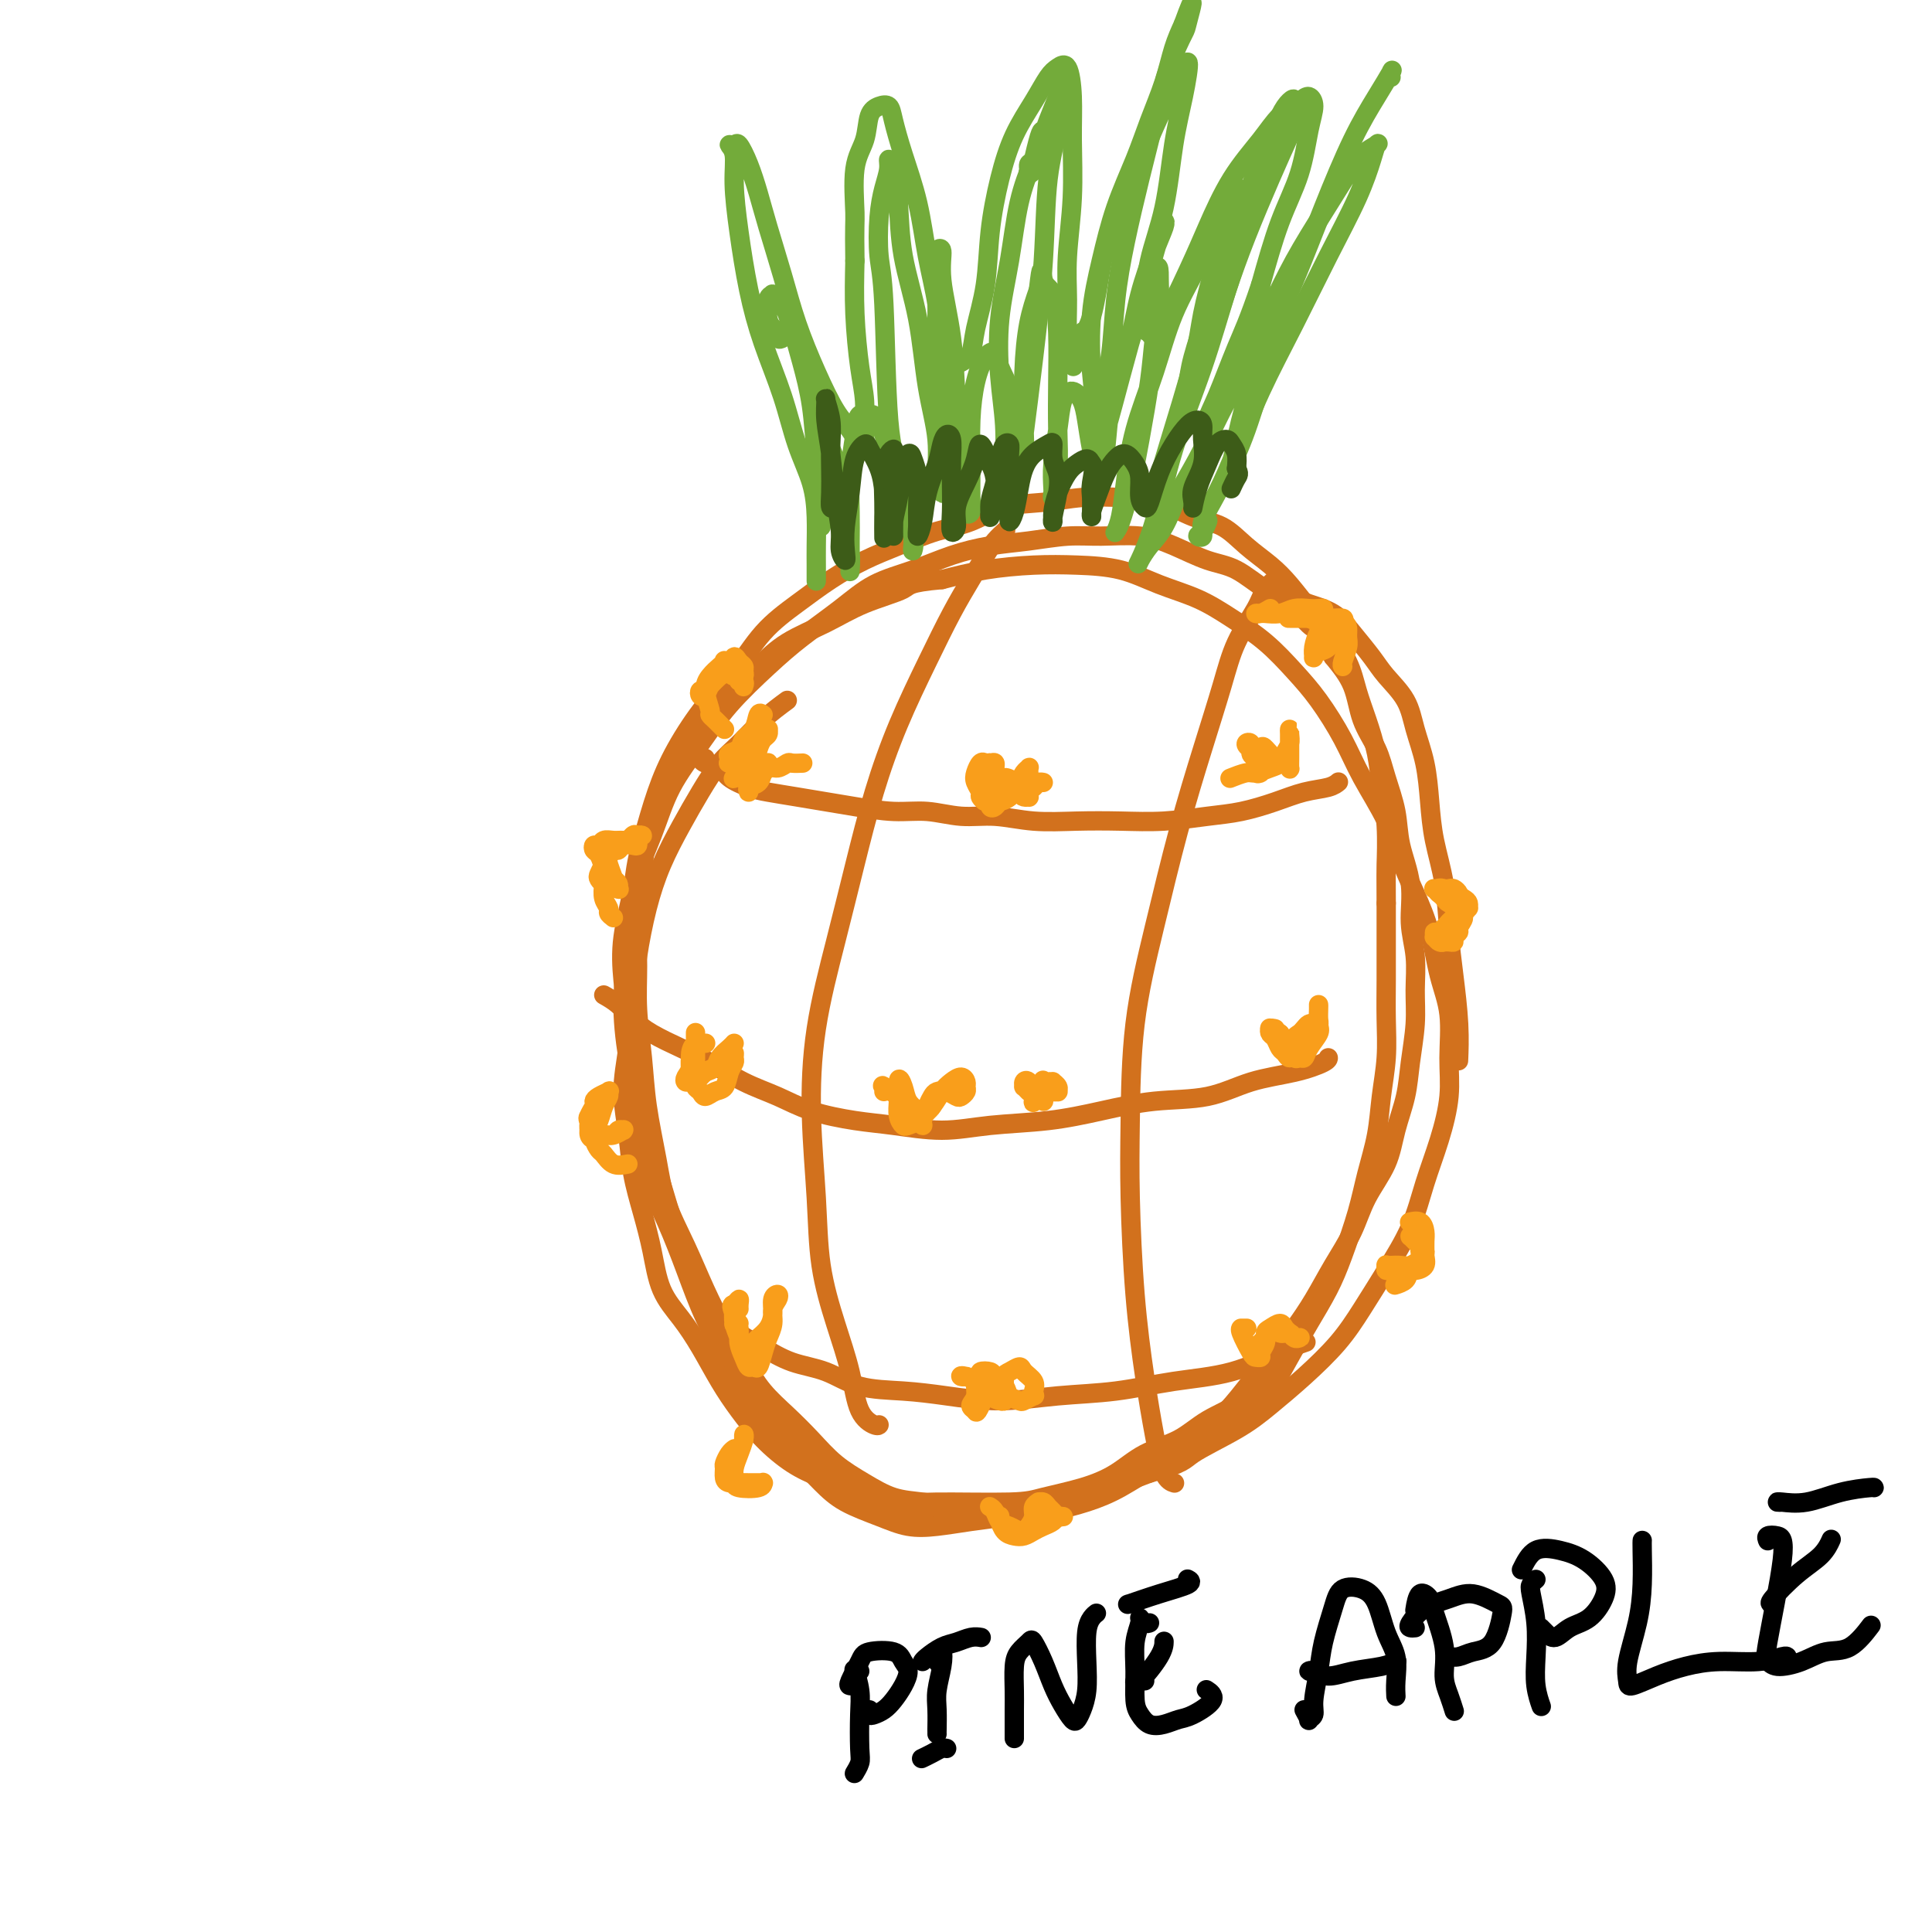 <svg viewBox='0 0 400 400' version='1.1' xmlns='http://www.w3.org/2000/svg' xmlns:xlink='http://www.w3.org/1999/xlink'><g fill='none' stroke='#D2711D' stroke-width='4' stroke-linecap='round' stroke-linejoin='round'><path d='M163,145c-1.643,1.209 -3.285,2.417 -5,4c-1.715,1.583 -3.502,3.540 -5,5c-1.498,1.460 -2.709,2.423 -4,4c-1.291,1.577 -2.664,3.766 -4,6c-1.336,2.234 -2.634,4.512 -4,7c-1.366,2.488 -2.799,5.187 -4,8c-1.201,2.813 -2.169,5.739 -3,9c-0.831,3.261 -1.526,6.855 -2,10c-0.474,3.145 -0.727,5.840 -1,9c-0.273,3.160 -0.565,6.786 -1,10c-0.435,3.214 -1.014,6.015 -1,9c0.014,2.985 0.621,6.152 1,9c0.379,2.848 0.530,5.376 1,8c0.470,2.624 1.258,5.343 2,8c0.742,2.657 1.436,5.252 2,8c0.564,2.748 0.996,5.650 2,8c1.004,2.350 2.581,4.147 4,6c1.419,1.853 2.682,3.763 4,6c1.318,2.237 2.692,4.801 4,7c1.308,2.199 2.550,4.034 4,6c1.450,1.966 3.109,4.065 5,6c1.891,1.935 4.014,3.708 6,5c1.986,1.292 3.833,2.103 6,3c2.167,0.897 4.653,1.881 7,3c2.347,1.119 4.556,2.374 7,3c2.444,0.626 5.123,0.621 8,1c2.877,0.379 5.953,1.140 9,1c3.047,-0.140 6.064,-1.182 9,-2c2.936,-0.818 5.790,-1.413 9,-2c3.210,-0.587 6.774,-1.168 10,-2c3.226,-0.832 6.113,-1.916 9,-3'/><path d='M238,305c7.306,-2.057 7.073,-2.698 9,-4c1.927,-1.302 6.016,-3.265 9,-5c2.984,-1.735 4.863,-3.240 7,-5c2.137,-1.760 4.533,-3.773 7,-6c2.467,-2.227 5.006,-4.669 7,-7c1.994,-2.331 3.444,-4.553 5,-7c1.556,-2.447 3.220,-5.121 5,-8c1.780,-2.879 3.678,-5.964 5,-9c1.322,-3.036 2.069,-6.025 3,-9c0.931,-2.975 2.047,-5.937 3,-9c0.953,-3.063 1.742,-6.228 2,-9c0.258,-2.772 -0.017,-5.152 0,-8c0.017,-2.848 0.324,-6.163 0,-9c-0.324,-2.837 -1.281,-5.196 -2,-8c-0.719,-2.804 -1.200,-6.054 -2,-9c-0.800,-2.946 -1.920,-5.590 -3,-8c-1.080,-2.410 -2.118,-4.587 -3,-7c-0.882,-2.413 -1.606,-5.063 -3,-8c-1.394,-2.937 -3.459,-6.161 -5,-9c-1.541,-2.839 -2.560,-5.294 -4,-8c-1.440,-2.706 -3.302,-5.662 -5,-8c-1.698,-2.338 -3.232,-4.057 -5,-6c-1.768,-1.943 -3.771,-4.111 -6,-6c-2.229,-1.889 -4.683,-3.501 -7,-5c-2.317,-1.499 -4.495,-2.886 -7,-4c-2.505,-1.114 -5.335,-1.957 -8,-3c-2.665,-1.043 -5.164,-2.288 -8,-3c-2.836,-0.712 -6.007,-0.892 -9,-1c-2.993,-0.108 -5.806,-0.144 -9,0c-3.194,0.144 -6.770,0.470 -10,1c-3.230,0.530 -6.115,1.265 -9,2'/><path d='M195,120c-7.151,0.632 -6.529,1.213 -8,2c-1.471,0.787 -5.035,1.779 -8,3c-2.965,1.221 -5.331,2.670 -8,4c-2.669,1.330 -5.642,2.542 -8,4c-2.358,1.458 -4.101,3.164 -6,5c-1.899,1.836 -3.955,3.804 -6,6c-2.045,2.196 -4.078,4.622 -6,7c-1.922,2.378 -3.734,4.709 -5,7c-1.266,2.291 -1.985,4.542 -3,7c-1.015,2.458 -2.325,5.122 -3,8c-0.675,2.878 -0.713,5.971 -1,9c-0.287,3.029 -0.821,5.996 -1,9c-0.179,3.004 -0.003,6.047 0,9c0.003,2.953 -0.167,5.816 0,9c0.167,3.184 0.669,6.690 1,10c0.331,3.310 0.489,6.423 1,10c0.511,3.577 1.374,7.616 2,11c0.626,3.384 1.013,6.112 2,9c0.987,2.888 2.573,5.938 4,9c1.427,3.062 2.695,6.138 4,9c1.305,2.862 2.648,5.510 4,8c1.352,2.490 2.712,4.823 4,7c1.288,2.177 2.503,4.200 4,6c1.497,1.800 3.277,3.379 5,5c1.723,1.621 3.390,3.285 5,5c1.610,1.715 3.163,3.482 5,5c1.837,1.518 3.959,2.788 6,4c2.041,1.212 4.001,2.366 6,3c1.999,0.634 4.038,0.748 6,1c1.962,0.252 3.846,0.644 6,1c2.154,0.356 4.577,0.678 7,1'/><path d='M204,313c4.874,0.967 4.559,0.384 6,0c1.441,-0.384 4.638,-0.570 7,-1c2.362,-0.430 3.887,-1.105 6,-2c2.113,-0.895 4.812,-2.012 7,-3c2.188,-0.988 3.865,-1.848 6,-3c2.135,-1.152 4.728,-2.597 7,-4c2.272,-1.403 4.225,-2.765 6,-4c1.775,-1.235 3.374,-2.344 5,-4c1.626,-1.656 3.281,-3.858 5,-6c1.719,-2.142 3.503,-4.223 5,-6c1.497,-1.777 2.706,-3.250 4,-5c1.294,-1.750 2.672,-3.778 4,-6c1.328,-2.222 2.607,-4.637 4,-7c1.393,-2.363 2.902,-4.675 4,-7c1.098,-2.325 1.785,-4.663 3,-7c1.215,-2.337 2.956,-4.671 4,-7c1.044,-2.329 1.390,-4.651 2,-7c0.610,-2.349 1.485,-4.724 2,-7c0.515,-2.276 0.670,-4.455 1,-7c0.330,-2.545 0.837,-5.458 1,-8c0.163,-2.542 -0.016,-4.712 0,-7c0.016,-2.288 0.226,-4.693 0,-7c-0.226,-2.307 -0.890,-4.517 -1,-7c-0.110,-2.483 0.334,-5.240 0,-8c-0.334,-2.760 -1.444,-5.523 -2,-8c-0.556,-2.477 -0.556,-4.667 -1,-7c-0.444,-2.333 -1.332,-4.807 -2,-7c-0.668,-2.193 -1.117,-4.103 -2,-6c-0.883,-1.897 -2.199,-3.780 -3,-6c-0.801,-2.220 -1.086,-4.777 -2,-7c-0.914,-2.223 -2.457,-4.111 -4,-6'/><path d='M276,136c-3.138,-8.359 -2.984,-5.758 -4,-6c-1.016,-0.242 -3.204,-3.328 -5,-5c-1.796,-1.672 -3.201,-1.930 -5,-3c-1.799,-1.070 -3.992,-2.952 -6,-4c-2.008,-1.048 -3.833,-1.262 -6,-2c-2.167,-0.738 -4.678,-1.998 -7,-3c-2.322,-1.002 -4.456,-1.744 -7,-2c-2.544,-0.256 -5.497,-0.025 -8,0c-2.503,0.025 -4.557,-0.156 -7,0c-2.443,0.156 -5.274,0.648 -8,1c-2.726,0.352 -5.345,0.563 -8,1c-2.655,0.437 -5.345,1.098 -8,2c-2.655,0.902 -5.273,2.044 -8,3c-2.727,0.956 -5.561,1.726 -8,3c-2.439,1.274 -4.481,3.050 -7,5c-2.519,1.950 -5.514,4.072 -8,6c-2.486,1.928 -4.463,3.662 -7,6c-2.537,2.338 -5.633,5.279 -8,8c-2.367,2.721 -4.006,5.223 -6,8c-1.994,2.777 -4.342,5.830 -6,9c-1.658,3.170 -2.624,6.457 -4,10c-1.376,3.543 -3.161,7.341 -4,11c-0.839,3.659 -0.732,7.178 -1,11c-0.268,3.822 -0.911,7.946 -1,12c-0.089,4.054 0.377,8.036 1,12c0.623,3.964 1.404,7.908 2,12c0.596,4.092 1.008,8.331 2,12c0.992,3.669 2.565,6.767 4,10c1.435,3.233 2.733,6.601 4,10c1.267,3.399 2.505,6.828 4,10c1.495,3.172 3.248,6.086 5,9'/><path d='M151,282c3.296,7.484 3.036,6.694 4,8c0.964,1.306 3.152,4.709 5,7c1.848,2.291 3.357,3.469 5,5c1.643,1.531 3.420,3.416 5,5c1.580,1.584 2.961,2.866 5,4c2.039,1.134 4.734,2.119 7,3c2.266,0.881 4.101,1.660 6,2c1.899,0.340 3.861,0.243 6,0c2.139,-0.243 4.457,-0.633 7,-1c2.543,-0.367 5.313,-0.711 8,-1c2.687,-0.289 5.292,-0.523 8,-1c2.708,-0.477 5.519,-1.198 8,-2c2.481,-0.802 4.631,-1.685 7,-3c2.369,-1.315 4.958,-3.063 7,-4c2.042,-0.937 3.536,-1.063 7,-3c3.464,-1.937 8.899,-5.685 12,-8c3.101,-2.315 3.869,-3.196 5,-5c1.131,-1.804 2.624,-4.532 4,-7c1.376,-2.468 2.633,-4.678 4,-7c1.367,-2.322 2.842,-4.758 4,-7c1.158,-2.242 1.998,-4.291 3,-7c1.002,-2.709 2.167,-6.077 3,-9c0.833,-2.923 1.333,-5.402 2,-8c0.667,-2.598 1.499,-5.315 2,-8c0.501,-2.685 0.670,-5.338 1,-8c0.330,-2.662 0.820,-5.332 1,-8c0.180,-2.668 0.048,-5.334 0,-8c-0.048,-2.666 -0.013,-5.333 0,-8c0.013,-2.667 0.004,-5.333 0,-8c-0.004,-2.667 -0.002,-5.333 0,-8'/><path d='M287,187c-0.014,-6.383 -0.048,-6.341 0,-8c0.048,-1.659 0.178,-5.019 0,-8c-0.178,-2.981 -0.665,-5.583 -1,-8c-0.335,-2.417 -0.518,-4.648 -1,-7c-0.482,-2.352 -1.261,-4.823 -2,-7c-0.739,-2.177 -1.436,-4.059 -2,-6c-0.564,-1.941 -0.996,-3.940 -2,-6c-1.004,-2.060 -2.582,-4.181 -4,-6c-1.418,-1.819 -2.678,-3.334 -4,-5c-1.322,-1.666 -2.708,-3.481 -4,-5c-1.292,-1.519 -2.492,-2.743 -4,-4c-1.508,-1.257 -3.324,-2.547 -5,-4c-1.676,-1.453 -3.212,-3.070 -5,-4c-1.788,-0.930 -3.830,-1.174 -6,-2c-2.170,-0.826 -4.469,-2.234 -7,-3c-2.531,-0.766 -5.294,-0.889 -8,-1c-2.706,-0.111 -5.354,-0.211 -8,0c-2.646,0.211 -5.290,0.731 -8,1c-2.710,0.269 -5.486,0.287 -8,1c-2.514,0.713 -4.768,2.122 -7,3c-2.232,0.878 -4.443,1.227 -7,2c-2.557,0.773 -5.459,1.971 -8,3c-2.541,1.029 -4.719,1.891 -7,3c-2.281,1.109 -4.663,2.467 -7,4c-2.337,1.533 -4.628,3.243 -7,5c-2.372,1.757 -4.827,3.561 -7,6c-2.173,2.439 -4.066,5.513 -6,8c-1.934,2.487 -3.910,4.388 -6,7c-2.090,2.612 -4.293,5.934 -6,9c-1.707,3.066 -2.916,5.876 -4,9c-1.084,3.124 -2.042,6.562 -3,10'/><path d='M133,174c-1.418,4.714 -1.463,6.998 -2,10c-0.537,3.002 -1.564,6.722 -2,10c-0.436,3.278 -0.280,6.116 0,9c0.280,2.884 0.683,5.815 1,9c0.317,3.185 0.548,6.624 1,10c0.452,3.376 1.124,6.690 2,10c0.876,3.310 1.957,6.617 3,10c1.043,3.383 2.049,6.842 3,10c0.951,3.158 1.846,6.014 3,9c1.154,2.986 2.568,6.104 4,9c1.432,2.896 2.881,5.572 4,8c1.119,2.428 1.908,4.607 3,7c1.092,2.393 2.487,5.001 4,7c1.513,1.999 3.143,3.391 5,5c1.857,1.609 3.943,3.436 6,5c2.057,1.564 4.087,2.865 6,4c1.913,1.135 3.708,2.106 6,3c2.292,0.894 5.079,1.712 7,2c1.921,0.288 2.974,0.045 7,0c4.026,-0.045 11.025,0.108 15,0c3.975,-0.108 4.926,-0.478 7,-1c2.074,-0.522 5.273,-1.196 8,-2c2.727,-0.804 4.984,-1.739 7,-3c2.016,-1.261 3.791,-2.850 6,-4c2.209,-1.150 4.852,-1.863 7,-3c2.148,-1.137 3.802,-2.700 6,-4c2.198,-1.300 4.940,-2.338 7,-4c2.060,-1.662 3.439,-3.947 5,-6c1.561,-2.053 3.303,-3.872 5,-6c1.697,-2.128 3.348,-4.564 5,-7'/><path d='M265,124c-0.413,0.001 -0.825,0.003 -1,0c-0.175,-0.003 -0.112,-0.010 0,0c0.112,0.010 0.272,0.038 1,0c0.728,-0.038 2.022,-0.142 3,0c0.978,0.142 1.639,0.529 3,1c1.361,0.471 3.422,1.026 5,2c1.578,0.974 2.674,2.365 4,4c1.326,1.635 2.884,3.512 4,5c1.116,1.488 1.791,2.587 3,4c1.209,1.413 2.953,3.141 4,5c1.047,1.859 1.398,3.851 2,6c0.602,2.149 1.457,4.456 2,7c0.543,2.544 0.775,5.327 1,8c0.225,2.673 0.442,5.237 1,8c0.558,2.763 1.456,5.726 2,9c0.544,3.274 0.734,6.861 1,10c0.266,3.139 0.607,5.831 1,9c0.393,3.169 0.836,6.815 1,10c0.164,3.185 0.047,5.910 0,7c-0.047,1.090 -0.023,0.545 0,0'/><path d='M146,157c-0.414,0.026 -0.828,0.051 -1,0c-0.172,-0.051 -0.100,-0.179 0,0c0.100,0.179 0.230,0.664 1,1c0.770,0.336 2.182,0.524 3,1c0.818,0.476 1.043,1.241 2,2c0.957,0.759 2.647,1.513 4,2c1.353,0.487 2.369,0.709 4,1c1.631,0.291 3.876,0.651 6,1c2.124,0.349 4.127,0.686 6,1c1.873,0.314 3.614,0.605 6,1c2.386,0.395 5.415,0.894 8,1c2.585,0.106 4.726,-0.182 7,0c2.274,0.182 4.681,0.833 7,1c2.319,0.167 4.549,-0.151 7,0c2.451,0.151 5.122,0.769 8,1c2.878,0.231 5.961,0.074 9,0c3.039,-0.074 6.033,-0.064 9,0c2.967,0.064 5.905,0.182 9,0c3.095,-0.182 6.345,-0.664 9,-1c2.655,-0.336 4.715,-0.524 7,-1c2.285,-0.476 4.795,-1.238 7,-2c2.205,-0.762 4.107,-1.524 6,-2c1.893,-0.476 3.779,-0.667 5,-1c1.221,-0.333 1.777,-0.810 2,-1c0.223,-0.190 0.111,-0.095 0,0'/><path d='M125,206c1.011,0.577 2.021,1.154 3,2c0.979,0.846 1.925,1.963 3,3c1.075,1.037 2.277,1.996 4,3c1.723,1.004 3.965,2.054 6,3c2.035,0.946 3.862,1.787 6,3c2.138,1.213 4.587,2.797 7,4c2.413,1.203 4.788,2.026 7,3c2.212,0.974 4.259,2.100 7,3c2.741,0.900 6.175,1.573 9,2c2.825,0.427 5.041,0.606 8,1c2.959,0.394 6.660,1.002 10,1c3.340,-0.002 6.319,-0.615 10,-1c3.681,-0.385 8.063,-0.544 12,-1c3.937,-0.456 7.429,-1.210 11,-2c3.571,-0.790 7.220,-1.616 11,-2c3.780,-0.384 7.692,-0.327 11,-1c3.308,-0.673 6.011,-2.075 9,-3c2.989,-0.925 6.265,-1.372 9,-2c2.735,-0.628 4.929,-1.438 6,-2c1.071,-0.562 1.020,-0.875 1,-1c-0.020,-0.125 -0.010,-0.063 0,0'/><path d='M147,271c2.106,1.854 4.212,3.709 6,5c1.788,1.291 3.259,2.020 5,3c1.741,0.980 3.752,2.213 6,3c2.248,0.787 4.732,1.130 7,2c2.268,0.870 4.321,2.268 7,3c2.679,0.732 5.986,0.797 9,1c3.014,0.203 5.736,0.545 9,1c3.264,0.455 7.072,1.022 11,1c3.928,-0.022 7.978,-0.632 12,-1c4.022,-0.368 8.017,-0.495 12,-1c3.983,-0.505 7.954,-1.390 12,-2c4.046,-0.610 8.167,-0.947 12,-2c3.833,-1.053 7.378,-2.822 10,-4c2.622,-1.178 4.321,-1.765 5,-2c0.679,-0.235 0.340,-0.117 0,0'/><path d='M208,110c0.184,-0.165 0.367,-0.330 0,0c-0.367,0.330 -1.285,1.156 -2,2c-0.715,0.844 -1.225,1.707 -2,3c-0.775,1.293 -1.813,3.017 -3,5c-1.187,1.983 -2.522,4.224 -4,7c-1.478,2.776 -3.097,6.085 -5,10c-1.903,3.915 -4.089,8.436 -6,13c-1.911,4.564 -3.546,9.171 -5,14c-1.454,4.829 -2.726,9.882 -4,15c-1.274,5.118 -2.550,10.303 -4,16c-1.450,5.697 -3.073,11.906 -4,18c-0.927,6.094 -1.156,12.072 -1,18c0.156,5.928 0.698,11.804 1,17c0.302,5.196 0.364,9.711 1,14c0.636,4.289 1.845,8.350 3,12c1.155,3.650 2.257,6.887 3,10c0.743,3.113 1.127,6.103 2,8c0.873,1.897 2.235,2.703 3,3c0.765,0.297 0.933,0.085 1,0c0.067,-0.085 0.034,-0.042 0,0'/><path d='M264,121c-0.052,-0.383 -0.104,-0.766 0,-1c0.104,-0.234 0.363,-0.319 0,0c-0.363,0.319 -1.348,1.042 -2,2c-0.652,0.958 -0.970,2.150 -2,4c-1.030,1.850 -2.771,4.358 -4,7c-1.229,2.642 -1.947,5.417 -3,9c-1.053,3.583 -2.440,7.975 -4,13c-1.560,5.025 -3.294,10.682 -5,17c-1.706,6.318 -3.383,13.298 -5,20c-1.617,6.702 -3.173,13.127 -4,20c-0.827,6.873 -0.923,14.194 -1,20c-0.077,5.806 -0.134,10.098 0,16c0.134,5.902 0.460,13.413 1,20c0.540,6.587 1.294,12.248 2,17c0.706,4.752 1.365,8.593 2,12c0.635,3.407 1.248,6.379 2,8c0.752,1.621 1.643,1.892 2,2c0.357,0.108 0.178,0.054 0,0'/></g>
<g fill='none' stroke='#73AB3A' stroke-width='4' stroke-linecap='round' stroke-linejoin='round'><path d='M169,119c0.000,0.354 0.000,0.708 0,1c-0.000,0.292 -0.001,0.520 0,0c0.001,-0.520 0.005,-1.790 0,-3c-0.005,-1.210 -0.020,-2.360 0,-4c0.020,-1.640 0.073,-3.771 0,-6c-0.073,-2.229 -0.274,-4.555 -1,-7c-0.726,-2.445 -1.977,-5.010 -3,-8c-1.023,-2.990 -1.819,-6.405 -3,-10c-1.181,-3.595 -2.746,-7.369 -4,-11c-1.254,-3.631 -2.197,-7.121 -3,-11c-0.803,-3.879 -1.466,-8.149 -2,-12c-0.534,-3.851 -0.940,-7.283 -1,-10c-0.060,-2.717 0.224,-4.718 0,-6c-0.224,-1.282 -0.958,-1.846 -1,-2c-0.042,-0.154 0.607,0.103 1,0c0.393,-0.103 0.531,-0.566 1,0c0.469,0.566 1.268,2.159 2,4c0.732,1.841 1.395,3.928 2,6c0.605,2.072 1.152,4.130 2,7c0.848,2.870 1.998,6.553 3,10c1.002,3.447 1.854,6.658 3,10c1.146,3.342 2.584,6.817 4,10c1.416,3.183 2.810,6.076 4,8c1.190,1.924 2.176,2.880 3,4c0.824,1.120 1.486,2.406 2,3c0.514,0.594 0.880,0.498 1,0c0.120,-0.498 -0.007,-1.399 0,-3c0.007,-1.601 0.146,-3.903 0,-6c-0.146,-2.097 -0.578,-3.988 -1,-7c-0.422,-3.012 -0.835,-7.146 -1,-11c-0.165,-3.854 -0.083,-7.427 0,-11'/><path d='M177,54c-0.125,-7.675 0.063,-7.864 0,-10c-0.063,-2.136 -0.378,-6.220 0,-9c0.378,-2.780 1.449,-4.255 2,-6c0.551,-1.745 0.583,-3.759 1,-5c0.417,-1.241 1.218,-1.709 2,-2c0.782,-0.291 1.546,-0.406 2,0c0.454,0.406 0.598,1.333 1,3c0.402,1.667 1.063,4.073 2,7c0.937,2.927 2.152,6.375 3,10c0.848,3.625 1.329,7.428 2,11c0.671,3.572 1.532,6.914 2,10c0.468,3.086 0.544,5.915 1,8c0.456,2.085 1.292,3.427 2,4c0.708,0.573 1.288,0.377 2,0c0.712,-0.377 1.555,-0.937 2,-2c0.445,-1.063 0.491,-2.631 1,-5c0.509,-2.369 1.480,-5.539 2,-9c0.520,-3.461 0.590,-7.214 1,-11c0.410,-3.786 1.159,-7.606 2,-11c0.841,-3.394 1.773,-6.364 3,-9c1.227,-2.636 2.749,-4.939 4,-7c1.251,-2.061 2.230,-3.880 3,-5c0.770,-1.120 1.332,-1.540 2,-2c0.668,-0.460 1.443,-0.958 2,0c0.557,0.958 0.896,3.373 1,6c0.104,2.627 -0.025,5.466 0,9c0.025,3.534 0.206,7.762 0,12c-0.206,4.238 -0.797,8.487 -1,12c-0.203,3.513 -0.016,6.292 0,9c0.016,2.708 -0.138,5.345 0,7c0.138,1.655 0.569,2.327 1,3'/><path d='M222,72c0.133,7.921 0.464,1.722 1,-1c0.536,-2.722 1.276,-1.967 2,-3c0.724,-1.033 1.432,-3.853 2,-7c0.568,-3.147 0.995,-6.619 2,-10c1.005,-3.381 2.589,-6.670 4,-10c1.411,-3.330 2.649,-6.701 4,-10c1.351,-3.299 2.815,-6.525 4,-9c1.185,-2.475 2.092,-4.200 3,-6c0.908,-1.800 1.816,-3.675 2,-3c0.184,0.675 -0.357,3.901 -1,7c-0.643,3.099 -1.389,6.071 -2,10c-0.611,3.929 -1.089,8.817 -2,13c-0.911,4.183 -2.256,7.663 -3,11c-0.744,3.337 -0.887,6.530 -1,9c-0.113,2.470 -0.194,4.217 0,5c0.194,0.783 0.664,0.603 1,1c0.336,0.397 0.536,1.370 2,-1c1.464,-2.370 4.190,-8.083 6,-12c1.810,-3.917 2.705,-6.036 4,-9c1.295,-2.964 2.991,-6.771 5,-10c2.009,-3.229 4.333,-5.880 6,-8c1.667,-2.120 2.679,-3.709 4,-5c1.321,-1.291 2.952,-2.285 4,-3c1.048,-0.715 1.512,-1.152 2,-1c0.488,0.152 0.998,0.894 1,2c0.002,1.106 -0.505,2.575 -1,5c-0.495,2.425 -0.980,5.807 -2,9c-1.020,3.193 -2.577,6.198 -4,10c-1.423,3.802 -2.711,8.401 -4,13'/><path d='M261,59c-2.473,7.363 -3.656,9.770 -5,13c-1.344,3.230 -2.849,7.283 -4,10c-1.151,2.717 -1.946,4.099 -2,5c-0.054,0.901 0.634,1.323 1,1c0.366,-0.323 0.410,-1.391 1,-3c0.590,-1.609 1.728,-3.761 3,-6c1.272,-2.239 2.679,-4.567 4,-7c1.321,-2.433 2.555,-4.973 4,-8c1.445,-3.027 3.102,-6.541 5,-10c1.898,-3.459 4.036,-6.862 6,-10c1.964,-3.138 3.754,-6.012 5,-8c1.246,-1.988 1.949,-3.090 3,-4c1.051,-0.910 2.450,-1.629 3,-2c0.550,-0.371 0.250,-0.395 0,0c-0.250,0.395 -0.450,1.209 -1,3c-0.550,1.791 -1.452,4.559 -3,8c-1.548,3.441 -3.744,7.556 -6,12c-2.256,4.444 -4.574,9.217 -7,14c-2.426,4.783 -4.960,9.576 -7,14c-2.040,4.424 -3.584,8.478 -5,12c-1.416,3.522 -2.702,6.511 -4,9c-1.298,2.489 -2.607,4.477 -3,6c-0.393,1.523 0.129,2.579 0,3c-0.129,0.421 -0.911,0.206 -1,0c-0.089,-0.206 0.514,-0.401 1,-1c0.486,-0.599 0.853,-1.600 1,-2c0.147,-0.400 0.073,-0.200 0,0'/><path d='M162,70c-0.337,0.196 -0.675,0.393 -1,0c-0.325,-0.393 -0.639,-1.374 -1,-2c-0.361,-0.626 -0.770,-0.896 -1,-2c-0.230,-1.104 -0.280,-3.042 0,-4c0.280,-0.958 0.890,-0.934 1,-1c0.110,-0.066 -0.279,-0.220 0,0c0.279,0.220 1.226,0.814 2,2c0.774,1.186 1.374,2.963 2,5c0.626,2.037 1.278,4.335 2,7c0.722,2.665 1.514,5.699 2,9c0.486,3.301 0.666,6.870 1,10c0.334,3.130 0.821,5.823 1,8c0.179,2.177 0.048,3.840 0,5c-0.048,1.160 -0.014,1.818 0,2c0.014,0.182 0.007,-0.112 0,-1c-0.007,-0.888 -0.013,-2.369 0,-4c0.013,-1.631 0.045,-3.411 0,-5c-0.045,-1.589 -0.167,-2.986 0,-4c0.167,-1.014 0.622,-1.645 1,-2c0.378,-0.355 0.679,-0.434 1,0c0.321,0.434 0.660,1.381 1,3c0.340,1.619 0.679,3.909 1,6c0.321,2.091 0.622,3.981 1,6c0.378,2.019 0.833,4.166 1,6c0.167,1.834 0.045,3.355 0,4c-0.045,0.645 -0.013,0.416 0,0c0.013,-0.416 0.006,-1.017 0,-2c-0.006,-0.983 -0.012,-2.346 0,-4c0.012,-1.654 0.042,-3.599 0,-6c-0.042,-2.401 -0.155,-5.257 0,-8c0.155,-2.743 0.577,-5.371 1,-8'/><path d='M177,90c0.513,-5.195 1.297,-4.184 2,-4c0.703,0.184 1.327,-0.459 2,0c0.673,0.459 1.396,2.020 2,4c0.604,1.980 1.090,4.379 2,7c0.910,2.621 2.246,5.465 3,8c0.754,2.535 0.927,4.762 1,6c0.073,1.238 0.046,1.487 0,2c-0.046,0.513 -0.110,1.288 0,1c0.110,-0.288 0.395,-1.640 0,-3c-0.395,-1.360 -1.468,-2.727 -2,-5c-0.532,-2.273 -0.521,-5.454 -1,-8c-0.479,-2.546 -1.446,-4.459 -2,-11c-0.554,-6.541 -0.694,-17.709 -1,-24c-0.306,-6.291 -0.776,-7.704 -1,-10c-0.224,-2.296 -0.201,-5.474 0,-8c0.201,-2.526 0.579,-4.400 1,-6c0.421,-1.600 0.884,-2.927 1,-4c0.116,-1.073 -0.117,-1.894 0,-2c0.117,-0.106 0.583,0.501 1,2c0.417,1.499 0.785,3.889 1,7c0.215,3.111 0.277,6.944 1,11c0.723,4.056 2.106,8.334 3,13c0.894,4.666 1.297,9.719 2,14c0.703,4.281 1.705,7.788 2,11c0.295,3.212 -0.116,6.129 0,8c0.116,1.871 0.760,2.698 1,3c0.240,0.302 0.075,0.081 0,-1c-0.075,-1.081 -0.059,-3.022 0,-5c0.059,-1.978 0.160,-3.994 0,-7c-0.160,-3.006 -0.580,-7.003 -1,-11'/><path d='M194,78c-0.160,-5.885 -0.059,-8.597 0,-12c0.059,-3.403 0.075,-7.499 0,-10c-0.075,-2.501 -0.241,-3.409 0,-4c0.241,-0.591 0.890,-0.866 1,0c0.110,0.866 -0.320,2.874 0,6c0.320,3.126 1.391,7.370 2,12c0.609,4.630 0.755,9.645 1,14c0.245,4.355 0.587,8.051 1,11c0.413,2.949 0.895,5.153 1,7c0.105,1.847 -0.169,3.337 0,4c0.169,0.663 0.780,0.499 1,0c0.220,-0.499 0.051,-1.335 0,-3c-0.051,-1.665 0.018,-4.161 0,-7c-0.018,-2.839 -0.122,-6.021 0,-9c0.122,-2.979 0.471,-5.755 1,-8c0.529,-2.245 1.238,-3.960 2,-5c0.762,-1.040 1.577,-1.404 2,-1c0.423,0.404 0.454,1.575 1,3c0.546,1.425 1.607,3.104 2,5c0.393,1.896 0.120,4.009 0,6c-0.120,1.991 -0.085,3.859 0,6c0.085,2.141 0.220,4.555 0,6c-0.220,1.445 -0.794,1.922 -1,2c-0.206,0.078 -0.043,-0.242 0,-1c0.043,-0.758 -0.035,-1.954 0,-4c0.035,-2.046 0.183,-4.943 0,-8c-0.183,-3.057 -0.695,-6.275 -1,-10c-0.305,-3.725 -0.401,-7.957 0,-12c0.401,-4.043 1.300,-7.896 2,-12c0.700,-4.104 1.200,-8.458 2,-12c0.800,-3.542 1.900,-6.271 3,-9'/><path d='M214,33c1.475,-6.411 1.661,-5.937 2,-6c0.339,-0.063 0.830,-0.661 1,-1c0.170,-0.339 0.017,-0.417 0,0c-0.017,0.417 0.101,1.331 0,2c-0.101,0.669 -0.419,1.094 -1,2c-0.581,0.906 -1.423,2.294 -2,3c-0.577,0.706 -0.887,0.729 -1,1c-0.113,0.271 -0.027,0.790 0,1c0.027,0.210 -0.005,0.113 0,0c0.005,-0.113 0.046,-0.241 0,0c-0.046,0.241 -0.178,0.852 0,1c0.178,0.148 0.665,-0.166 1,-1c0.335,-0.834 0.516,-2.188 1,-4c0.484,-1.812 1.270,-4.082 2,-6c0.730,-1.918 1.404,-3.484 2,-5c0.596,-1.516 1.114,-2.983 1,-3c-0.114,-0.017 -0.859,1.415 -1,3c-0.141,1.585 0.324,3.324 0,6c-0.324,2.676 -1.435,6.289 -2,11c-0.565,4.711 -0.582,10.519 -1,17c-0.418,6.481 -1.237,13.635 -2,20c-0.763,6.365 -1.469,11.940 -2,16c-0.531,4.060 -0.888,6.605 -1,8c-0.112,1.395 0.022,1.641 0,2c-0.022,0.359 -0.200,0.832 0,0c0.200,-0.832 0.777,-2.969 1,-5c0.223,-2.031 0.091,-3.957 0,-7c-0.091,-3.043 -0.140,-7.204 0,-11c0.140,-3.796 0.469,-7.227 1,-10c0.531,-2.773 1.266,-4.886 2,-7'/><path d='M215,60c0.740,-6.418 0.590,-3.462 1,-2c0.410,1.462 1.379,1.429 2,3c0.621,1.571 0.895,4.746 1,8c0.105,3.254 0.042,6.586 0,10c-0.042,3.414 -0.064,6.911 0,10c0.064,3.089 0.212,5.771 0,8c-0.212,2.229 -0.786,4.006 -1,5c-0.214,0.994 -0.069,1.206 0,1c0.069,-0.206 0.063,-0.831 0,-2c-0.063,-1.169 -0.182,-2.883 0,-5c0.182,-2.117 0.665,-4.638 1,-7c0.335,-2.362 0.523,-4.566 1,-6c0.477,-1.434 1.242,-2.099 2,-2c0.758,0.099 1.510,0.961 2,2c0.490,1.039 0.720,2.256 1,4c0.280,1.744 0.611,4.016 1,6c0.389,1.984 0.836,3.681 1,5c0.164,1.319 0.045,2.260 0,3c-0.045,0.740 -0.015,1.278 0,1c0.015,-0.278 0.017,-1.371 0,-3c-0.017,-1.629 -0.052,-3.792 0,-6c0.052,-2.208 0.190,-4.459 0,-7c-0.190,-2.541 -0.707,-5.370 -1,-9c-0.293,-3.630 -0.361,-8.061 0,-12c0.361,-3.939 1.150,-7.388 2,-11c0.850,-3.612 1.761,-7.389 3,-11c1.239,-3.611 2.807,-7.056 4,-10c1.193,-2.944 2.010,-5.387 3,-8c0.990,-2.613 2.151,-5.396 3,-8c0.849,-2.604 1.385,-5.030 2,-7c0.615,-1.970 1.307,-3.485 2,-5'/><path d='M245,5c2.879,-7.912 1.575,-3.193 1,-1c-0.575,2.193 -0.423,1.859 -1,3c-0.577,1.141 -1.885,3.756 -3,7c-1.115,3.244 -2.039,7.118 -3,11c-0.961,3.882 -1.961,7.771 -3,12c-1.039,4.229 -2.118,8.797 -3,13c-0.882,4.203 -1.568,8.039 -2,12c-0.432,3.961 -0.611,8.045 -1,11c-0.389,2.955 -0.988,4.780 -1,6c-0.012,1.220 0.562,1.835 1,2c0.438,0.165 0.740,-0.121 1,-1c0.260,-0.879 0.480,-2.350 1,-4c0.520,-1.650 1.341,-3.477 2,-6c0.659,-2.523 1.155,-5.741 2,-9c0.845,-3.259 2.039,-6.558 3,-9c0.961,-2.442 1.688,-4.026 2,-5c0.312,-0.974 0.208,-1.336 0,-1c-0.208,0.336 -0.520,1.372 -1,3c-0.480,1.628 -1.127,3.850 -2,7c-0.873,3.150 -1.971,7.229 -3,11c-1.029,3.771 -1.989,7.233 -3,11c-1.011,3.767 -2.072,7.838 -3,11c-0.928,3.162 -1.724,5.416 -2,7c-0.276,1.584 -0.034,2.497 0,3c0.034,0.503 -0.140,0.597 0,0c0.140,-0.597 0.593,-1.885 1,-3c0.407,-1.115 0.766,-2.059 1,-4c0.234,-1.941 0.341,-4.881 1,-8c0.659,-3.119 1.870,-6.417 3,-10c1.130,-3.583 2.180,-7.452 3,-10c0.820,-2.548 1.410,-3.774 2,-5'/><path d='M238,59c2.141,-6.555 1.993,-2.942 2,-1c0.007,1.942 0.168,2.215 0,4c-0.168,1.785 -0.664,5.084 -1,8c-0.336,2.916 -0.510,5.450 -1,9c-0.490,3.550 -1.295,8.116 -2,12c-0.705,3.884 -1.310,7.087 -2,10c-0.690,2.913 -1.464,5.537 -2,7c-0.536,1.463 -0.833,1.765 -1,2c-0.167,0.235 -0.204,0.403 0,0c0.204,-0.403 0.650,-1.377 1,-3c0.350,-1.623 0.604,-3.895 1,-7c0.396,-3.105 0.934,-7.043 2,-11c1.066,-3.957 2.659,-7.935 4,-12c1.341,-4.065 2.429,-8.219 4,-12c1.571,-3.781 3.625,-7.191 5,-10c1.375,-2.809 2.072,-5.019 3,-7c0.928,-1.981 2.086,-3.735 3,-5c0.914,-1.265 1.583,-2.041 2,-3c0.417,-0.959 0.581,-2.103 0,1c-0.581,3.103 -1.908,10.451 -3,15c-1.092,4.549 -1.948,6.299 -3,9c-1.052,2.701 -2.301,6.354 -3,9c-0.699,2.646 -0.848,4.285 -1,5c-0.152,0.715 -0.307,0.508 0,0c0.307,-0.508 1.075,-1.315 2,-3c0.925,-1.685 2.008,-4.247 3,-7c0.992,-2.753 1.895,-5.697 3,-9c1.105,-3.303 2.413,-6.966 4,-11c1.587,-4.034 3.453,-8.438 5,-12c1.547,-3.562 2.773,-6.281 4,-9'/><path d='M267,28c3.465,-8.908 1.628,-5.678 1,-5c-0.628,0.678 -0.046,-1.197 0,-2c0.046,-0.803 -0.445,-0.533 -1,0c-0.555,0.533 -1.175,1.329 -2,3c-0.825,1.671 -1.855,4.217 -3,7c-1.145,2.783 -2.404,5.801 -4,10c-1.596,4.199 -3.528,9.577 -5,15c-1.472,5.423 -2.482,10.892 -4,16c-1.518,5.108 -3.542,9.856 -5,14c-1.458,4.144 -2.351,7.685 -3,10c-0.649,2.315 -1.056,3.403 -1,3c0.056,-0.403 0.573,-2.298 2,-7c1.427,-4.702 3.762,-12.212 5,-17c1.238,-4.788 1.379,-6.853 2,-10c0.621,-3.147 1.723,-7.376 3,-11c1.277,-3.624 2.730,-6.642 4,-9c1.270,-2.358 2.357,-4.057 3,-5c0.643,-0.943 0.842,-1.132 1,-1c0.158,0.132 0.275,0.583 0,2c-0.275,1.417 -0.944,3.800 -2,7c-1.056,3.200 -2.500,7.215 -4,12c-1.500,4.785 -3.055,10.338 -5,16c-1.945,5.662 -4.282,11.431 -6,17c-1.718,5.569 -2.819,10.936 -4,15c-1.181,4.064 -2.441,6.824 -3,8c-0.559,1.176 -0.418,0.769 0,0c0.418,-0.769 1.113,-1.899 2,-3c0.887,-1.101 1.968,-2.172 3,-4c1.032,-1.828 2.016,-4.414 3,-7'/><path d='M244,102c2.136,-3.714 3.477,-5.999 5,-9c1.523,-3.001 3.229,-6.717 5,-10c1.771,-3.283 3.607,-6.134 5,-8c1.393,-1.866 2.343,-2.749 3,-3c0.657,-0.251 1.021,0.128 1,1c-0.021,0.872 -0.426,2.236 -1,4c-0.574,1.764 -1.317,3.926 -2,6c-0.683,2.074 -1.305,4.059 -2,6c-0.695,1.941 -1.464,3.836 -2,5c-0.536,1.164 -0.841,1.595 -1,2c-0.159,0.405 -0.172,0.783 0,0c0.172,-0.783 0.529,-2.726 1,-5c0.471,-2.274 1.055,-4.878 2,-8c0.945,-3.122 2.251,-6.763 4,-11c1.749,-4.237 3.940,-9.069 6,-14c2.060,-4.931 3.988,-9.959 6,-15c2.012,-5.041 4.108,-10.093 6,-14c1.892,-3.907 3.579,-6.669 5,-9c1.421,-2.331 2.577,-4.232 3,-5c0.423,-0.768 0.113,-0.402 0,0c-0.113,0.402 -0.031,0.839 0,1c0.031,0.161 0.009,0.046 0,0c-0.009,-0.046 -0.004,-0.023 0,0'/></g>
<g fill='none' stroke='#3D5C18' stroke-width='4' stroke-linecap='round' stroke-linejoin='round'><path d='M173,105c-0.422,0.220 -0.844,0.440 -1,0c-0.156,-0.440 -0.046,-1.540 0,-3c0.046,-1.460 0.027,-3.280 0,-5c-0.027,-1.720 -0.060,-3.341 0,-5c0.060,-1.659 0.215,-3.358 0,-5c-0.215,-1.642 -0.801,-3.229 -1,-4c-0.199,-0.771 -0.011,-0.727 0,0c0.011,0.727 -0.156,2.137 0,4c0.156,1.863 0.634,4.178 1,7c0.366,2.822 0.620,6.150 1,9c0.380,2.850 0.886,5.223 1,7c0.114,1.777 -0.162,2.957 0,4c0.162,1.043 0.763,1.948 1,2c0.237,0.052 0.109,-0.750 0,-2c-0.109,-1.250 -0.199,-2.947 0,-5c0.199,-2.053 0.687,-4.462 1,-7c0.313,-2.538 0.452,-5.205 1,-7c0.548,-1.795 1.506,-2.719 2,-3c0.494,-0.281 0.525,0.079 1,1c0.475,0.921 1.395,2.402 2,4c0.605,1.598 0.894,3.314 1,5c0.106,1.686 0.029,3.342 0,5c-0.029,1.658 -0.008,3.319 0,4c0.008,0.681 0.005,0.382 0,0c-0.005,-0.382 -0.011,-0.849 0,-2c0.011,-1.151 0.041,-2.987 0,-5c-0.041,-2.013 -0.152,-4.202 0,-6c0.152,-1.798 0.566,-3.204 1,-4c0.434,-0.796 0.886,-0.984 1,-1c0.114,-0.016 -0.110,0.138 0,1c0.110,0.862 0.555,2.431 1,4'/><path d='M186,98c0.370,1.495 0.295,3.232 0,5c-0.295,1.768 -0.811,3.567 -1,5c-0.189,1.433 -0.051,2.502 0,3c0.051,0.498 0.016,0.427 0,0c-0.016,-0.427 -0.011,-1.208 0,-2c0.011,-0.792 0.030,-1.594 0,-3c-0.030,-1.406 -0.109,-3.414 0,-5c0.109,-1.586 0.407,-2.749 1,-4c0.593,-1.251 1.480,-2.589 2,-3c0.520,-0.411 0.674,0.106 1,1c0.326,0.894 0.823,2.166 1,4c0.177,1.834 0.035,4.229 0,6c-0.035,1.771 0.036,2.918 0,4c-0.036,1.082 -0.178,2.099 0,2c0.178,-0.099 0.677,-1.312 1,-3c0.323,-1.688 0.468,-3.849 1,-6c0.532,-2.151 1.449,-4.292 2,-6c0.551,-1.708 0.736,-2.983 1,-4c0.264,-1.017 0.607,-1.774 1,-2c0.393,-0.226 0.836,0.081 1,1c0.164,0.919 0.048,2.452 0,4c-0.048,1.548 -0.028,3.111 0,5c0.028,1.889 0.066,4.103 0,6c-0.066,1.897 -0.235,3.478 0,4c0.235,0.522 0.874,-0.014 1,-1c0.126,-0.986 -0.262,-2.422 0,-4c0.262,-1.578 1.173,-3.299 2,-5c0.827,-1.701 1.569,-3.381 2,-5c0.431,-1.619 0.552,-3.177 1,-3c0.448,0.177 1.224,2.088 2,4'/><path d='M205,96c0.519,1.097 0.818,1.841 1,3c0.182,1.159 0.248,2.734 0,4c-0.248,1.266 -0.810,2.222 -1,3c-0.190,0.778 -0.010,1.378 0,1c0.010,-0.378 -0.151,-1.735 0,-3c0.151,-1.265 0.615,-2.440 1,-4c0.385,-1.560 0.692,-3.506 1,-5c0.308,-1.494 0.618,-2.536 1,-3c0.382,-0.464 0.834,-0.350 1,0c0.166,0.350 0.044,0.936 0,2c-0.044,1.064 -0.009,2.607 0,4c0.009,1.393 -0.009,2.635 0,4c0.009,1.365 0.043,2.855 0,4c-0.043,1.145 -0.164,1.947 0,2c0.164,0.053 0.615,-0.644 1,-2c0.385,-1.356 0.706,-3.371 1,-5c0.294,-1.629 0.561,-2.872 1,-4c0.439,-1.128 1.049,-2.140 2,-3c0.951,-0.860 2.242,-1.569 3,-2c0.758,-0.431 0.984,-0.585 1,0c0.016,0.585 -0.178,1.909 0,3c0.178,1.091 0.727,1.948 1,3c0.273,1.052 0.272,2.299 0,4c-0.272,1.701 -0.813,3.858 -1,5c-0.187,1.142 -0.020,1.270 0,1c0.020,-0.270 -0.107,-0.938 0,-2c0.107,-1.062 0.449,-2.517 1,-4c0.551,-1.483 1.313,-2.996 2,-4c0.687,-1.004 1.300,-1.501 2,-2c0.700,-0.499 1.486,-1.000 2,-1c0.514,-0.000 0.757,0.500 1,1'/><path d='M226,96c0.773,0.458 0.207,2.604 0,4c-0.207,1.396 -0.053,2.041 0,3c0.053,0.959 0.006,2.230 0,3c-0.006,0.770 0.029,1.037 0,1c-0.029,-0.037 -0.121,-0.379 0,-1c0.121,-0.621 0.456,-1.520 1,-3c0.544,-1.480 1.299,-3.541 2,-5c0.701,-1.459 1.350,-2.315 2,-3c0.650,-0.685 1.302,-1.199 2,-1c0.698,0.199 1.443,1.112 2,2c0.557,0.888 0.925,1.751 1,3c0.075,1.249 -0.143,2.884 0,4c0.143,1.116 0.647,1.715 1,2c0.353,0.285 0.556,0.258 1,-1c0.444,-1.258 1.128,-3.747 2,-6c0.872,-2.253 1.932,-4.271 3,-6c1.068,-1.729 2.145,-3.171 3,-4c0.855,-0.829 1.490,-1.047 2,-1c0.510,0.047 0.897,0.358 1,1c0.103,0.642 -0.078,1.615 0,3c0.078,1.385 0.415,3.183 0,5c-0.415,1.817 -1.583,3.652 -2,5c-0.417,1.348 -0.081,2.207 0,3c0.081,0.793 -0.091,1.518 0,1c0.091,-0.518 0.444,-2.280 1,-4c0.556,-1.720 1.316,-3.398 2,-5c0.684,-1.602 1.294,-3.128 2,-4c0.706,-0.872 1.509,-1.089 2,-1c0.491,0.089 0.671,0.486 1,1c0.329,0.514 0.808,1.147 1,2c0.192,0.853 0.096,1.927 0,3'/><path d='M256,97c0.679,1.107 0.375,1.375 0,2c-0.375,0.625 -0.821,1.607 -1,2c-0.179,0.393 -0.089,0.196 0,0'/></g>
<g fill='none' stroke='#F99E1B' stroke-width='4' stroke-linecap='round' stroke-linejoin='round'><path d='M158,148c-0.366,-0.294 -0.733,-0.587 -1,0c-0.267,0.587 -0.436,2.055 -1,3c-0.564,0.945 -1.524,1.368 -2,2c-0.476,0.632 -0.469,1.475 -1,2c-0.531,0.525 -1.599,0.733 -2,1c-0.401,0.267 -0.134,0.594 0,1c0.134,0.406 0.134,0.889 0,1c-0.134,0.111 -0.401,-0.152 0,0c0.401,0.152 1.469,0.720 2,1c0.531,0.280 0.524,0.271 1,0c0.476,-0.271 1.434,-0.806 2,-1c0.566,-0.194 0.741,-0.049 1,0c0.259,0.049 0.602,0.001 1,0c0.398,-0.001 0.851,0.045 1,0c0.149,-0.045 -0.006,-0.181 0,0c0.006,0.181 0.173,0.679 0,1c-0.173,0.321 -0.688,0.464 -1,1c-0.312,0.536 -0.423,1.463 -1,2c-0.577,0.537 -1.619,0.684 -2,1c-0.381,0.316 -0.099,0.801 0,1c0.099,0.199 0.015,0.110 0,0c-0.015,-0.110 0.037,-0.243 0,-1c-0.037,-0.757 -0.164,-2.139 0,-3c0.164,-0.861 0.618,-1.201 1,-2c0.382,-0.799 0.691,-2.056 1,-3c0.309,-0.944 0.620,-1.574 1,-2c0.380,-0.426 0.831,-0.647 1,-1c0.169,-0.353 0.056,-0.837 0,-1c-0.056,-0.163 -0.053,-0.005 0,0c0.053,0.005 0.158,-0.141 0,0c-0.158,0.141 -0.579,0.571 -1,1'/><path d='M158,152c0.038,-1.494 -1.366,0.770 -2,2c-0.634,1.230 -0.496,1.426 -1,2c-0.504,0.574 -1.650,1.527 -2,2c-0.350,0.473 0.094,0.466 0,1c-0.094,0.534 -0.727,1.609 -1,2c-0.273,0.391 -0.186,0.097 0,0c0.186,-0.097 0.472,0.003 1,0c0.528,-0.003 1.297,-0.110 2,0c0.703,0.110 1.339,0.436 2,0c0.661,-0.436 1.347,-1.633 2,-2c0.653,-0.367 1.272,0.098 2,0c0.728,-0.098 1.566,-0.758 2,-1c0.434,-0.242 0.463,-0.065 1,0c0.537,0.065 1.582,0.019 2,0c0.418,-0.019 0.209,-0.009 0,0'/><path d='M204,158c-0.318,-0.181 -0.636,-0.361 -1,0c-0.364,0.361 -0.773,1.264 -1,2c-0.227,0.736 -0.272,1.306 0,2c0.272,0.694 0.859,1.514 1,2c0.141,0.486 -0.166,0.639 0,1c0.166,0.361 0.803,0.930 1,1c0.197,0.070 -0.046,-0.357 0,-1c0.046,-0.643 0.379,-1.500 1,-2c0.621,-0.500 1.528,-0.642 2,-1c0.472,-0.358 0.508,-0.933 1,-1c0.492,-0.067 1.438,0.375 2,1c0.562,0.625 0.739,1.433 1,2c0.261,0.567 0.606,0.892 1,1c0.394,0.108 0.838,-0.002 1,0c0.162,0.002 0.043,0.116 0,0c-0.043,-0.116 -0.011,-0.463 0,-1c0.011,-0.537 -0.000,-1.266 0,-2c0.000,-0.734 0.012,-1.474 0,-2c-0.012,-0.526 -0.047,-0.838 0,-1c0.047,-0.162 0.178,-0.174 0,0c-0.178,0.174 -0.663,0.533 -1,1c-0.337,0.467 -0.525,1.041 -1,2c-0.475,0.959 -1.238,2.304 -2,3c-0.762,0.696 -1.525,0.745 -2,1c-0.475,0.255 -0.663,0.718 -1,1c-0.337,0.282 -0.822,0.385 -1,0c-0.178,-0.385 -0.048,-1.258 0,-2c0.048,-0.742 0.013,-1.354 0,-2c-0.013,-0.646 -0.004,-1.328 0,-2c0.004,-0.672 0.002,-1.336 0,-2'/><path d='M205,159c-0.220,-1.438 -0.270,-1.033 0,-1c0.270,0.033 0.861,-0.308 1,0c0.139,0.308 -0.174,1.263 0,2c0.174,0.737 0.834,1.256 1,2c0.166,0.744 -0.164,1.712 0,2c0.164,0.288 0.820,-0.104 1,0c0.180,0.104 -0.117,0.705 0,1c0.117,0.295 0.647,0.286 1,0c0.353,-0.286 0.529,-0.847 1,-1c0.471,-0.153 1.237,0.103 2,0c0.763,-0.103 1.524,-0.564 2,-1c0.476,-0.436 0.667,-0.848 1,-1c0.333,-0.152 0.810,-0.043 1,0c0.190,0.043 0.095,0.022 0,0'/><path d='M261,156c-0.348,-0.449 -0.697,-0.898 -1,-1c-0.303,-0.102 -0.562,0.143 -1,0c-0.438,-0.143 -1.056,-0.673 -1,-1c0.056,-0.327 0.787,-0.452 1,0c0.213,0.452 -0.090,1.481 0,2c0.090,0.519 0.573,0.527 1,1c0.427,0.473 0.797,1.412 1,2c0.203,0.588 0.239,0.825 0,1c-0.239,0.175 -0.752,0.288 -1,0c-0.248,-0.288 -0.232,-0.978 0,-2c0.232,-1.022 0.679,-2.375 1,-3c0.321,-0.625 0.517,-0.520 1,0c0.483,0.520 1.254,1.455 2,2c0.746,0.545 1.468,0.701 2,1c0.532,0.299 0.875,0.743 1,1c0.125,0.257 0.034,0.327 0,0c-0.034,-0.327 -0.009,-1.052 0,-2c0.009,-0.948 0.003,-2.118 0,-3c-0.003,-0.882 -0.004,-1.474 0,-2c0.004,-0.526 0.013,-0.985 0,-1c-0.013,-0.015 -0.047,0.415 0,1c0.047,0.585 0.174,1.323 0,2c-0.174,0.677 -0.650,1.291 -1,2c-0.350,0.709 -0.574,1.514 -1,2c-0.426,0.486 -1.053,0.652 -2,1c-0.947,0.348 -2.213,0.877 -3,1c-0.787,0.123 -1.097,-0.159 -2,0c-0.903,0.159 -2.401,0.760 -3,1c-0.599,0.240 -0.300,0.120 0,0'/><path d='M183,226c0.079,-0.374 0.159,-0.749 0,-1c-0.159,-0.251 -0.555,-0.380 0,0c0.555,0.380 2.062,1.269 3,2c0.938,0.731 1.308,1.305 2,2c0.692,0.695 1.705,1.511 2,2c0.295,0.489 -0.128,0.650 0,1c0.128,0.350 0.807,0.889 1,1c0.193,0.111 -0.100,-0.206 0,-1c0.100,-0.794 0.594,-2.066 1,-3c0.406,-0.934 0.724,-1.532 1,-2c0.276,-0.468 0.508,-0.808 1,-1c0.492,-0.192 1.242,-0.237 2,0c0.758,0.237 1.524,0.754 2,1c0.476,0.246 0.661,0.219 1,0c0.339,-0.219 0.831,-0.631 1,-1c0.169,-0.369 0.015,-0.696 0,-1c-0.015,-0.304 0.110,-0.584 0,-1c-0.110,-0.416 -0.456,-0.966 -1,-1c-0.544,-0.034 -1.287,0.450 -2,1c-0.713,0.550 -1.395,1.168 -2,2c-0.605,0.832 -1.133,1.878 -2,3c-0.867,1.122 -2.075,2.319 -3,3c-0.925,0.681 -1.568,0.845 -2,1c-0.432,0.155 -0.652,0.302 -1,0c-0.348,-0.302 -0.825,-1.051 -1,-2c-0.175,-0.949 -0.047,-2.097 0,-3c0.047,-0.903 0.013,-1.562 0,-2c-0.013,-0.438 -0.003,-0.656 0,-1c0.003,-0.344 0.001,-0.812 0,-1c-0.001,-0.188 -0.000,-0.094 0,0'/><path d='M186,224c0.039,-1.319 0.637,-0.118 1,1c0.363,1.118 0.493,2.153 1,3c0.507,0.847 1.393,1.507 2,2c0.607,0.493 0.935,0.819 1,1c0.065,0.181 -0.135,0.216 0,0c0.135,-0.216 0.603,-0.684 1,-1c0.397,-0.316 0.723,-0.481 1,-1c0.277,-0.519 0.505,-1.393 1,-2c0.495,-0.607 1.256,-0.946 2,-1c0.744,-0.054 1.469,0.178 2,0c0.531,-0.178 0.866,-0.765 1,-1c0.134,-0.235 0.067,-0.117 0,0'/><path d='M213,226c-0.429,-0.449 -0.858,-0.898 -1,-1c-0.142,-0.102 0.003,0.143 0,0c-0.003,-0.143 -0.155,-0.675 0,-1c0.155,-0.325 0.616,-0.442 1,0c0.384,0.442 0.692,1.442 1,2c0.308,0.558 0.618,0.674 1,1c0.382,0.326 0.838,0.861 1,1c0.162,0.139 0.032,-0.116 0,-1c-0.032,-0.884 0.034,-2.395 0,-3c-0.034,-0.605 -0.167,-0.305 0,0c0.167,0.305 0.634,0.615 1,1c0.366,0.385 0.630,0.846 1,1c0.370,0.154 0.846,0.003 1,0c0.154,-0.003 -0.014,0.142 0,0c0.014,-0.142 0.211,-0.572 0,-1c-0.211,-0.428 -0.830,-0.854 -1,-1c-0.170,-0.146 0.108,-0.011 0,0c-0.108,0.011 -0.603,-0.100 -1,0c-0.397,0.100 -0.695,0.412 -1,1c-0.305,0.588 -0.618,1.453 -1,2c-0.382,0.547 -0.834,0.775 -1,1c-0.166,0.225 -0.045,0.445 0,0c0.045,-0.445 0.013,-1.556 0,-2c-0.013,-0.444 -0.006,-0.222 0,0'/><path d='M264,213c-0.399,-0.098 -0.797,-0.195 -1,0c-0.203,0.195 -0.209,0.684 0,1c0.209,0.316 0.634,0.460 1,1c0.366,0.540 0.673,1.477 1,2c0.327,0.523 0.675,0.631 1,1c0.325,0.369 0.626,1.000 1,1c0.374,0.000 0.821,-0.630 1,-1c0.179,-0.370 0.089,-0.481 0,-1c-0.089,-0.519 -0.179,-1.446 0,-2c0.179,-0.554 0.626,-0.736 1,-1c0.374,-0.264 0.675,-0.609 1,-1c0.325,-0.391 0.676,-0.829 1,-1c0.324,-0.171 0.623,-0.074 1,0c0.377,0.074 0.833,0.125 1,0c0.167,-0.125 0.045,-0.425 0,-1c-0.045,-0.575 -0.013,-1.426 0,-2c0.013,-0.574 0.005,-0.870 0,-1c-0.005,-0.130 -0.008,-0.092 0,0c0.008,0.092 0.027,0.239 0,1c-0.027,0.761 -0.101,2.137 0,3c0.101,0.863 0.378,1.214 0,2c-0.378,0.786 -1.412,2.008 -2,3c-0.588,0.992 -0.731,1.755 -1,2c-0.269,0.245 -0.665,-0.029 -1,0c-0.335,0.029 -0.611,0.361 -1,0c-0.389,-0.361 -0.893,-1.417 -1,-2c-0.107,-0.583 0.181,-0.695 0,-1c-0.181,-0.305 -0.832,-0.803 -1,-1c-0.168,-0.197 0.147,-0.091 0,0c-0.147,0.091 -0.756,0.169 -1,0c-0.244,-0.169 -0.122,-0.584 0,-1'/><path d='M265,214c-0.786,-0.714 -0.750,0.000 -1,0c-0.250,0.000 -0.786,-0.714 -1,-1c-0.214,-0.286 -0.107,-0.143 0,0'/><path d='M146,216c0.092,-0.011 0.183,-0.021 0,0c-0.183,0.021 -0.641,0.075 -1,0c-0.359,-0.075 -0.619,-0.279 -1,0c-0.381,0.279 -0.884,1.041 -1,2c-0.116,0.959 0.153,2.115 0,3c-0.153,0.885 -0.729,1.498 -1,2c-0.271,0.502 -0.237,0.892 0,1c0.237,0.108 0.678,-0.065 1,0c0.322,0.065 0.523,0.369 1,0c0.477,-0.369 1.228,-1.410 2,-2c0.772,-0.590 1.566,-0.729 2,-1c0.434,-0.271 0.510,-0.673 1,-1c0.490,-0.327 1.396,-0.580 2,-1c0.604,-0.420 0.906,-1.006 1,-1c0.094,0.006 -0.019,0.603 0,1c0.019,0.397 0.170,0.594 0,1c-0.170,0.406 -0.661,1.020 -1,2c-0.339,0.980 -0.525,2.327 -1,3c-0.475,0.673 -1.237,0.672 -2,1c-0.763,0.328 -1.525,0.983 -2,1c-0.475,0.017 -0.663,-0.605 -1,-1c-0.337,-0.395 -0.822,-0.563 -1,-1c-0.178,-0.437 -0.048,-1.144 0,-2c0.048,-0.856 0.013,-1.862 0,-3c-0.013,-1.138 -0.003,-2.408 0,-3c0.003,-0.592 0.001,-0.507 0,-1c-0.001,-0.493 -0.000,-1.565 0,-2c0.000,-0.435 0.000,-0.232 0,0c-0.000,0.232 -0.000,0.495 0,1c0.000,0.505 0.000,1.253 0,2'/><path d='M144,217c-0.229,0.750 -0.802,1.126 -1,2c-0.198,0.874 -0.022,2.246 0,3c0.022,0.754 -0.111,0.890 0,1c0.111,0.110 0.467,0.195 1,0c0.533,-0.195 1.243,-0.669 2,-1c0.757,-0.331 1.562,-0.520 2,-1c0.438,-0.480 0.509,-1.252 1,-2c0.491,-0.748 1.401,-1.470 2,-2c0.599,-0.530 0.885,-0.866 1,-1c0.115,-0.134 0.057,-0.067 0,0'/><path d='M153,274c-0.423,-0.055 -0.845,-0.109 -1,0c-0.155,0.109 -0.042,0.383 0,0c0.042,-0.383 0.011,-1.422 0,-2c-0.011,-0.578 -0.004,-0.696 0,-1c0.004,-0.304 0.005,-0.793 0,-1c-0.005,-0.207 -0.016,-0.134 0,0c0.016,0.134 0.060,0.327 0,1c-0.060,0.673 -0.223,1.827 0,3c0.223,1.173 0.834,2.364 1,3c0.166,0.636 -0.111,0.718 0,1c0.111,0.282 0.611,0.764 1,1c0.389,0.236 0.669,0.226 1,0c0.331,-0.226 0.715,-0.670 1,-1c0.285,-0.330 0.472,-0.548 1,-1c0.528,-0.452 1.396,-1.138 2,-2c0.604,-0.862 0.942,-1.900 1,-3c0.058,-1.100 -0.166,-2.261 0,-3c0.166,-0.739 0.721,-1.054 1,-1c0.279,0.054 0.282,0.478 0,1c-0.282,0.522 -0.849,1.142 -1,2c-0.151,0.858 0.114,1.953 0,3c-0.114,1.047 -0.608,2.047 -1,3c-0.392,0.953 -0.682,1.858 -1,3c-0.318,1.142 -0.664,2.521 -1,3c-0.336,0.479 -0.664,0.056 -1,0c-0.336,-0.056 -0.681,0.253 -1,0c-0.319,-0.253 -0.611,-1.068 -1,-2c-0.389,-0.932 -0.874,-1.982 -1,-3c-0.126,-1.018 0.107,-2.005 0,-3c-0.107,-0.995 -0.553,-1.997 -1,-3'/><path d='M152,272c-0.834,-2.082 -0.420,-1.787 0,-2c0.420,-0.213 0.844,-0.933 1,-1c0.156,-0.067 0.042,0.521 0,1c-0.042,0.479 -0.012,0.851 0,1c0.012,0.149 0.006,0.074 0,0'/><path d='M200,285c0.112,-0.013 0.224,-0.025 0,0c-0.224,0.025 -0.784,0.088 -1,0c-0.216,-0.088 -0.087,-0.325 1,0c1.087,0.325 3.132,1.213 4,2c0.868,0.787 0.558,1.474 1,2c0.442,0.526 1.635,0.890 2,1c0.365,0.110 -0.096,-0.036 0,0c0.096,0.036 0.751,0.254 1,0c0.249,-0.254 0.093,-0.980 0,-2c-0.093,-1.020 -0.123,-2.334 0,-3c0.123,-0.666 0.397,-0.683 1,-1c0.603,-0.317 1.534,-0.932 2,-1c0.466,-0.068 0.466,0.412 1,1c0.534,0.588 1.600,1.286 2,2c0.400,0.714 0.133,1.446 0,2c-0.133,0.554 -0.134,0.931 0,1c0.134,0.069 0.402,-0.169 0,0c-0.402,0.169 -1.474,0.746 -2,1c-0.526,0.254 -0.507,0.184 -1,0c-0.493,-0.184 -1.499,-0.481 -2,-1c-0.501,-0.519 -0.497,-1.260 -1,-2c-0.503,-0.740 -1.512,-1.479 -2,-2c-0.488,-0.521 -0.455,-0.824 -1,-1c-0.545,-0.176 -1.667,-0.227 -2,0c-0.333,0.227 0.125,0.730 0,1c-0.125,0.270 -0.832,0.307 -1,1c-0.168,0.693 0.202,2.041 0,3c-0.202,0.959 -0.978,1.527 -1,2c-0.022,0.473 0.708,0.849 1,1c0.292,0.151 0.146,0.075 0,0'/><path d='M202,292c0.067,1.022 0.733,-0.422 1,-1c0.267,-0.578 0.133,-0.289 0,0'/><path d='M258,275c0.117,0.000 0.234,0.000 0,0c-0.234,-0.000 -0.820,-0.000 -1,0c-0.180,0.000 0.047,0.001 0,0c-0.047,-0.001 -0.367,-0.002 0,1c0.367,1.002 1.423,3.009 2,4c0.577,0.991 0.676,0.966 1,1c0.324,0.034 0.873,0.126 1,0c0.127,-0.126 -0.170,-0.469 0,-1c0.170,-0.531 0.805,-1.250 1,-2c0.195,-0.750 -0.050,-1.533 0,-2c0.050,-0.467 0.394,-0.619 1,-1c0.606,-0.381 1.472,-0.992 2,-1c0.528,-0.008 0.717,0.586 1,1c0.283,0.414 0.661,0.648 1,1c0.339,0.352 0.639,0.822 1,1c0.361,0.178 0.784,0.063 1,0c0.216,-0.063 0.227,-0.074 0,0c-0.227,0.074 -0.691,0.233 -1,0c-0.309,-0.233 -0.464,-0.858 -1,-1c-0.536,-0.142 -1.454,0.200 -2,0c-0.546,-0.200 -0.721,-0.943 -1,-1c-0.279,-0.057 -0.662,0.572 -1,1c-0.338,0.428 -0.629,0.654 -1,1c-0.371,0.346 -0.820,0.813 -1,1c-0.180,0.187 -0.090,0.093 0,0'/><path d='M263,126c-0.705,0.423 -1.409,0.846 -2,1c-0.591,0.154 -1.067,0.037 -1,0c0.067,-0.037 0.679,0.004 1,0c0.321,-0.004 0.352,-0.053 1,0c0.648,0.053 1.915,0.210 3,0c1.085,-0.210 1.989,-0.786 3,-1c1.011,-0.214 2.128,-0.065 3,0c0.872,0.065 1.499,0.047 2,0c0.501,-0.047 0.877,-0.122 1,0c0.123,0.122 -0.005,0.443 0,1c0.005,0.557 0.144,1.352 0,2c-0.144,0.648 -0.573,1.151 -1,2c-0.427,0.849 -0.854,2.043 -1,3c-0.146,0.957 -0.012,1.675 0,2c0.012,0.325 -0.099,0.257 0,0c0.099,-0.257 0.408,-0.702 1,-1c0.592,-0.298 1.467,-0.448 2,-1c0.533,-0.552 0.725,-1.507 1,-2c0.275,-0.493 0.633,-0.524 1,-1c0.367,-0.476 0.744,-1.395 1,-2c0.256,-0.605 0.391,-0.894 0,-1c-0.391,-0.106 -1.309,-0.028 -2,0c-0.691,0.028 -1.155,0.008 -2,0c-0.845,-0.008 -2.070,-0.002 -3,0c-0.930,0.002 -1.564,0.001 -2,0c-0.436,-0.001 -0.675,-0.000 -1,0c-0.325,0.000 -0.737,0.000 -1,0c-0.263,-0.000 -0.379,-0.000 0,0c0.379,0.000 1.251,0.000 2,0c0.749,-0.000 1.374,-0.000 2,0'/><path d='M271,128c0.840,0.224 1.440,0.784 2,1c0.560,0.216 1.079,0.087 2,0c0.921,-0.087 2.243,-0.132 3,0c0.757,0.132 0.949,0.442 1,1c0.051,0.558 -0.039,1.365 0,2c0.039,0.635 0.206,1.098 0,2c-0.206,0.902 -0.786,2.243 -1,3c-0.214,0.757 -0.061,0.931 0,1c0.061,0.069 0.031,0.035 0,0'/><path d='M297,184c-0.128,-0.009 -0.257,-0.017 0,0c0.257,0.017 0.898,0.060 1,0c0.102,-0.060 -0.337,-0.224 0,0c0.337,0.224 1.449,0.834 2,1c0.551,0.166 0.541,-0.114 1,0c0.459,0.114 1.389,0.623 2,1c0.611,0.377 0.905,0.624 1,1c0.095,0.376 -0.009,0.883 0,1c0.009,0.117 0.132,-0.156 0,0c-0.132,0.156 -0.518,0.739 -1,1c-0.482,0.261 -1.058,0.198 -2,1c-0.942,0.802 -2.250,2.467 -3,3c-0.750,0.533 -0.943,-0.068 -1,0c-0.057,0.068 0.023,0.803 0,1c-0.023,0.197 -0.147,-0.144 0,0c0.147,0.144 0.565,0.771 1,1c0.435,0.229 0.886,0.058 1,0c0.114,-0.058 -0.109,-0.005 0,0c0.109,0.005 0.550,-0.039 1,0c0.450,0.039 0.910,0.161 1,0c0.090,-0.161 -0.190,-0.607 0,-1c0.190,-0.393 0.852,-0.735 1,-1c0.148,-0.265 -0.216,-0.452 0,-1c0.216,-0.548 1.011,-1.456 1,-2c-0.011,-0.544 -0.830,-0.724 -1,-1c-0.170,-0.276 0.308,-0.649 0,-1c-0.308,-0.351 -1.402,-0.682 -2,-1c-0.598,-0.318 -0.699,-0.624 -1,-1c-0.301,-0.376 -0.800,-0.822 -1,-1c-0.200,-0.178 -0.100,-0.089 0,0'/><path d='M298,185c-0.761,-0.713 -0.163,0.004 0,0c0.163,-0.004 -0.110,-0.730 0,-1c0.110,-0.270 0.604,-0.083 1,0c0.396,0.083 0.694,0.064 1,0c0.306,-0.064 0.619,-0.173 1,0c0.381,0.173 0.831,0.627 1,1c0.169,0.373 0.056,0.664 0,1c-0.056,0.336 -0.054,0.717 0,1c0.054,0.283 0.159,0.468 0,1c-0.159,0.532 -0.581,1.413 -1,2c-0.419,0.587 -0.834,0.882 -1,1c-0.166,0.118 -0.083,0.059 0,0'/><path d='M293,253c0.117,-0.001 0.234,-0.002 0,0c-0.234,0.002 -0.819,0.007 -1,0c-0.181,-0.007 0.043,-0.024 0,0c-0.043,0.024 -0.351,0.090 0,0c0.351,-0.090 1.362,-0.337 2,0c0.638,0.337 0.904,1.257 1,2c0.096,0.743 0.024,1.308 0,2c-0.024,0.692 0.002,1.510 0,2c-0.002,0.490 -0.031,0.653 0,1c0.031,0.347 0.121,0.877 0,1c-0.121,0.123 -0.453,-0.163 -1,0c-0.547,0.163 -1.309,0.775 -2,1c-0.691,0.225 -1.310,0.065 -2,0c-0.690,-0.065 -1.450,-0.033 -2,0c-0.550,0.033 -0.891,0.066 -1,0c-0.109,-0.066 0.015,-0.232 0,0c-0.015,0.232 -0.170,0.861 0,1c0.170,0.139 0.666,-0.214 1,0c0.334,0.214 0.506,0.993 1,1c0.494,0.007 1.310,-0.757 2,-1c0.690,-0.243 1.254,0.037 2,0c0.746,-0.037 1.675,-0.391 2,-1c0.325,-0.609 0.045,-1.473 0,-2c-0.045,-0.527 0.146,-0.715 0,-1c-0.146,-0.285 -0.628,-0.665 -1,-1c-0.372,-0.335 -0.633,-0.626 -1,-1c-0.367,-0.374 -0.841,-0.832 -1,-1c-0.159,-0.168 -0.004,-0.045 0,0c0.004,0.045 -0.142,0.013 0,0c0.142,-0.013 0.571,-0.006 1,0'/><path d='M293,256c-0.075,-0.797 0.738,0.210 1,1c0.262,0.790 -0.028,1.364 0,2c0.028,0.636 0.375,1.333 0,2c-0.375,0.667 -1.472,1.302 -2,2c-0.528,0.698 -0.488,1.457 -1,2c-0.512,0.543 -1.575,0.869 -2,1c-0.425,0.131 -0.213,0.065 0,0'/><path d='M205,312c-0.095,-0.059 -0.191,-0.117 0,0c0.191,0.117 0.667,0.410 1,1c0.333,0.590 0.523,1.476 1,2c0.477,0.524 1.242,0.685 2,1c0.758,0.315 1.508,0.786 2,1c0.492,0.214 0.724,0.173 1,0c0.276,-0.173 0.595,-0.477 1,-1c0.405,-0.523 0.896,-1.265 1,-2c0.104,-0.735 -0.179,-1.462 0,-2c0.179,-0.538 0.822,-0.888 1,-1c0.178,-0.112 -0.107,0.012 0,0c0.107,-0.012 0.607,-0.161 1,0c0.393,0.161 0.681,0.632 1,1c0.319,0.368 0.671,0.634 1,1c0.329,0.366 0.636,0.833 1,1c0.364,0.167 0.785,0.034 1,0c0.215,-0.034 0.223,0.032 0,0c-0.223,-0.032 -0.679,-0.163 -1,0c-0.321,0.163 -0.509,0.618 -1,1c-0.491,0.382 -1.287,0.689 -2,1c-0.713,0.311 -1.344,0.625 -2,1c-0.656,0.375 -1.339,0.809 -2,1c-0.661,0.191 -1.302,0.138 -2,0c-0.698,-0.138 -1.455,-0.363 -2,-1c-0.545,-0.637 -0.878,-1.687 -1,-2c-0.122,-0.313 -0.033,0.112 0,0c0.033,-0.112 0.009,-0.761 0,-1c-0.009,-0.239 -0.003,-0.068 0,0c0.003,0.068 0.001,0.034 0,0'/><path d='M154,298c0.006,0.125 0.012,0.249 0,0c-0.012,-0.249 -0.042,-0.873 0,-1c0.042,-0.127 0.155,0.242 0,1c-0.155,0.758 -0.577,1.905 -1,3c-0.423,1.095 -0.845,2.137 -1,3c-0.155,0.863 -0.041,1.548 0,2c0.041,0.452 0.011,0.671 0,1c-0.011,0.329 -0.002,0.768 1,1c1.002,0.232 2.998,0.258 4,0c1.002,-0.258 1.009,-0.801 1,-1c-0.009,-0.199 -0.032,-0.053 0,0c0.032,0.053 0.121,0.015 0,0c-0.121,-0.015 -0.453,-0.006 -1,0c-0.547,0.006 -1.309,0.009 -2,0c-0.691,-0.009 -1.310,-0.029 -2,0c-0.690,0.029 -1.450,0.106 -2,0c-0.550,-0.106 -0.890,-0.396 -1,-1c-0.110,-0.604 0.009,-1.521 0,-2c-0.009,-0.479 -0.146,-0.521 0,-1c0.146,-0.479 0.575,-1.397 1,-2c0.425,-0.603 0.845,-0.893 1,-1c0.155,-0.107 0.044,-0.031 0,0c-0.044,0.031 -0.022,0.015 0,0'/><path d='M130,241c-1.064,0.209 -2.128,0.418 -3,0c-0.872,-0.418 -1.551,-1.462 -2,-2c-0.449,-0.538 -0.668,-0.570 -1,-1c-0.332,-0.430 -0.779,-1.256 -1,-2c-0.221,-0.744 -0.217,-1.404 0,-2c0.217,-0.596 0.648,-1.127 1,-2c0.352,-0.873 0.624,-2.087 1,-3c0.376,-0.913 0.857,-1.523 1,-2c0.143,-0.477 -0.052,-0.819 0,-1c0.052,-0.181 0.350,-0.200 0,0c-0.350,0.200 -1.347,0.620 -2,1c-0.653,0.380 -0.960,0.721 -1,1c-0.040,0.279 0.188,0.495 0,1c-0.188,0.505 -0.793,1.299 -1,2c-0.207,0.701 -0.015,1.308 0,2c0.015,0.692 -0.147,1.468 0,2c0.147,0.532 0.602,0.818 1,1c0.398,0.182 0.737,0.259 1,0c0.263,-0.259 0.448,-0.854 1,-1c0.552,-0.146 1.470,0.156 2,0c0.530,-0.156 0.672,-0.770 1,-1c0.328,-0.230 0.842,-0.076 1,0c0.158,0.076 -0.041,0.073 0,0c0.041,-0.073 0.323,-0.218 0,0c-0.323,0.218 -1.249,0.799 -2,1c-0.751,0.201 -1.325,0.023 -2,0c-0.675,-0.023 -1.451,0.109 -2,0c-0.549,-0.109 -0.871,-0.460 -1,-1c-0.129,-0.540 -0.064,-1.270 0,-2'/><path d='M122,232c-0.762,-0.643 0.333,-1.250 1,-2c0.667,-0.750 0.905,-1.643 1,-2c0.095,-0.357 0.048,-0.179 0,0'/><path d='M127,190c-0.453,-0.351 -0.905,-0.701 -1,-1c-0.095,-0.299 0.168,-0.546 0,-1c-0.168,-0.454 -0.767,-1.115 -1,-2c-0.233,-0.885 -0.102,-1.992 0,-3c0.102,-1.008 0.174,-1.915 0,-3c-0.174,-1.085 -0.594,-2.347 -1,-3c-0.406,-0.653 -0.796,-0.697 -1,-1c-0.204,-0.303 -0.221,-0.866 0,-1c0.221,-0.134 0.679,0.161 1,0c0.321,-0.161 0.505,-0.779 1,-1c0.495,-0.221 1.300,-0.045 2,0c0.700,0.045 1.295,-0.040 2,0c0.705,0.040 1.521,0.205 2,0c0.479,-0.205 0.620,-0.780 1,-1c0.380,-0.220 1.000,-0.086 1,0c0.000,0.086 -0.619,0.124 -1,0c-0.381,-0.124 -0.522,-0.408 -1,0c-0.478,0.408 -1.292,1.510 -2,2c-0.708,0.490 -1.311,0.370 -2,1c-0.689,0.630 -1.465,2.010 -2,3c-0.535,0.990 -0.829,1.590 -1,2c-0.171,0.410 -0.217,0.632 0,1c0.217,0.368 0.699,0.883 1,1c0.301,0.117 0.420,-0.164 1,0c0.580,0.164 1.620,0.773 2,1c0.380,0.227 0.099,0.072 0,0c-0.099,-0.072 -0.016,-0.060 0,0c0.016,0.060 -0.034,0.170 0,0c0.034,-0.170 0.153,-0.620 0,-1c-0.153,-0.380 -0.576,-0.690 -1,-1'/><path d='M127,182c0.095,-0.111 -0.666,-1.890 -1,-3c-0.334,-1.110 -0.241,-1.552 0,-2c0.241,-0.448 0.629,-0.904 1,-1c0.371,-0.096 0.726,0.167 1,0c0.274,-0.167 0.466,-0.763 1,-1c0.534,-0.237 1.411,-0.115 2,0c0.589,0.115 0.889,0.223 1,0c0.111,-0.223 0.032,-0.778 0,-1c-0.032,-0.222 -0.016,-0.111 0,0'/><path d='M150,151c-0.342,-0.339 -0.684,-0.678 -1,-1c-0.316,-0.322 -0.604,-0.628 -1,-1c-0.396,-0.372 -0.898,-0.810 -1,-1c-0.102,-0.190 0.197,-0.131 0,-1c-0.197,-0.869 -0.891,-2.665 -1,-4c-0.109,-1.335 0.366,-2.208 1,-3c0.634,-0.792 1.426,-1.504 2,-2c0.574,-0.496 0.928,-0.775 1,-1c0.072,-0.225 -0.139,-0.395 0,0c0.139,0.395 0.630,1.357 1,2c0.370,0.643 0.621,0.968 1,1c0.379,0.032 0.887,-0.229 1,0c0.113,0.229 -0.169,0.949 0,1c0.169,0.051 0.788,-0.566 1,-1c0.212,-0.434 0.016,-0.685 0,-1c-0.016,-0.315 0.148,-0.695 0,-1c-0.148,-0.305 -0.607,-0.534 -1,-1c-0.393,-0.466 -0.721,-1.168 -1,-1c-0.279,0.168 -0.509,1.207 -1,2c-0.491,0.793 -1.243,1.340 -2,2c-0.757,0.660 -1.520,1.432 -2,2c-0.480,0.568 -0.676,0.931 -1,1c-0.324,0.069 -0.775,-0.156 -1,0c-0.225,0.156 -0.225,0.694 0,1c0.225,0.306 0.676,0.382 1,0c0.324,-0.382 0.520,-1.221 1,-2c0.480,-0.779 1.242,-1.497 2,-2c0.758,-0.503 1.512,-0.789 2,-1c0.488,-0.211 0.711,-0.346 1,0c0.289,0.346 0.645,1.173 1,2'/><path d='M153,141c1.464,-0.238 1.125,0.667 1,1c-0.125,0.333 -0.036,0.095 0,0c0.036,-0.095 0.018,-0.048 0,0'/></g>
<g fill='none' stroke='#000000' stroke-width='4' stroke-linecap='round' stroke-linejoin='round'><path d='M178,346c-0.392,0.095 -0.785,0.189 -1,0c-0.215,-0.189 -0.253,-0.662 0,0c0.253,0.662 0.796,2.458 1,4c0.204,1.542 0.069,2.830 0,5c-0.069,2.170 -0.071,5.222 0,7c0.071,1.778 0.215,2.281 0,3c-0.215,0.719 -0.789,1.655 -1,2c-0.211,0.345 -0.060,0.099 0,0c0.060,-0.099 0.030,-0.049 0,0'/><path d='M176,349c-0.203,-0.027 -0.406,-0.054 0,-1c0.406,-0.946 1.419,-2.812 2,-4c0.581,-1.188 0.728,-1.697 2,-2c1.272,-0.303 3.669,-0.401 5,0c1.331,0.401 1.594,1.301 2,2c0.406,0.699 0.953,1.196 1,2c0.047,0.804 -0.408,1.915 -1,3c-0.592,1.085 -1.321,2.143 -2,3c-0.679,0.857 -1.306,1.511 -2,2c-0.694,0.489 -1.454,0.811 -2,1c-0.546,0.189 -0.878,0.243 -1,0c-0.122,-0.243 -0.035,-0.784 0,-1c0.035,-0.216 0.017,-0.108 0,0'/><path d='M195,345c-0.394,-0.355 -0.789,-0.710 -1,-1c-0.211,-0.290 -0.239,-0.515 0,-1c0.239,-0.485 0.743,-1.230 1,-1c0.257,0.230 0.265,1.435 0,3c-0.265,1.565 -0.803,3.491 -1,5c-0.197,1.509 -0.053,2.600 0,4c0.053,1.400 0.014,3.108 0,4c-0.014,0.892 -0.004,0.969 0,1c0.004,0.031 0.002,0.015 0,0'/><path d='M191,364c-0.174,0.083 -0.348,0.166 0,0c0.348,-0.166 1.217,-0.581 2,-1c0.783,-0.419 1.480,-0.844 2,-1c0.520,-0.156 0.863,-0.045 1,0c0.137,0.045 0.069,0.022 0,0'/><path d='M191,344c0.154,-0.218 0.308,-0.437 1,-1c0.692,-0.563 1.923,-1.471 3,-2c1.077,-0.529 2.000,-0.678 3,-1c1.000,-0.322 2.077,-0.818 3,-1c0.923,-0.182 1.692,-0.052 2,0c0.308,0.052 0.154,0.026 0,0'/><path d='M210,359c0.000,0.532 0.000,1.064 0,1c-0.000,-0.064 -0.001,-0.723 0,-1c0.001,-0.277 0.002,-0.171 0,-1c-0.002,-0.829 -0.008,-2.593 0,-4c0.008,-1.407 0.029,-2.457 0,-4c-0.029,-1.543 -0.107,-3.579 0,-5c0.107,-1.421 0.399,-2.225 1,-3c0.601,-0.775 1.512,-1.520 2,-2c0.488,-0.480 0.554,-0.696 1,0c0.446,0.696 1.271,2.303 2,4c0.729,1.697 1.361,3.483 2,5c0.639,1.517 1.285,2.764 2,4c0.715,1.236 1.498,2.461 2,3c0.502,0.539 0.722,0.391 1,0c0.278,-0.391 0.613,-1.025 1,-2c0.387,-0.975 0.825,-2.289 1,-4c0.175,-1.711 0.085,-3.818 0,-6c-0.085,-2.182 -0.167,-4.441 0,-6c0.167,-1.559 0.583,-2.420 1,-3c0.417,-0.580 0.833,-0.880 1,-1c0.167,-0.120 0.083,-0.060 0,0'/><path d='M238,336c-0.301,0.121 -0.602,0.242 -1,0c-0.398,-0.242 -0.892,-0.847 -1,-1c-0.108,-0.153 0.170,0.147 0,1c-0.170,0.853 -0.786,2.260 -1,4c-0.214,1.740 -0.024,3.812 0,6c0.024,2.188 -0.117,4.492 0,6c0.117,1.508 0.494,2.221 1,3c0.506,0.779 1.143,1.625 2,2c0.857,0.375 1.935,0.279 3,0c1.065,-0.279 2.117,-0.740 3,-1c0.883,-0.260 1.598,-0.317 3,-1c1.402,-0.683 3.493,-1.992 4,-3c0.507,-1.008 -0.569,-1.717 -1,-2c-0.431,-0.283 -0.215,-0.142 0,0'/><path d='M237,348c-0.309,0.034 -0.619,0.068 -1,0c-0.381,-0.068 -0.834,-0.239 -1,0c-0.166,0.239 -0.044,0.889 1,0c1.044,-0.889 3.012,-3.316 4,-5c0.988,-1.684 0.997,-2.624 1,-3c0.003,-0.376 0.002,-0.188 0,0'/><path d='M235,332c-0.289,-0.047 -0.579,-0.093 -1,0c-0.421,0.093 -0.975,0.326 0,0c0.975,-0.326 3.478,-1.211 6,-2c2.522,-0.789 5.064,-1.482 6,-2c0.936,-0.518 0.268,-0.862 0,-1c-0.268,-0.138 -0.134,-0.069 0,0'/><path d='M270,354c0.455,0.829 0.910,1.658 1,2c0.090,0.342 -0.184,0.198 0,0c0.184,-0.198 0.826,-0.450 1,-1c0.174,-0.550 -0.121,-1.398 0,-3c0.121,-1.602 0.658,-3.958 1,-6c0.342,-2.042 0.490,-3.770 1,-6c0.510,-2.230 1.382,-4.961 2,-7c0.618,-2.039 0.982,-3.387 2,-4c1.018,-0.613 2.689,-0.492 4,0c1.311,0.492 2.260,1.355 3,3c0.740,1.645 1.270,4.073 2,6c0.730,1.927 1.660,3.353 2,5c0.340,1.647 0.091,3.514 0,5c-0.091,1.486 -0.025,2.593 0,3c0.025,0.407 0.007,0.116 0,0c-0.007,-0.116 -0.004,-0.058 0,0'/><path d='M272,346c-0.474,0.037 -0.948,0.074 -1,0c-0.052,-0.074 0.319,-0.258 1,0c0.681,0.258 1.671,0.959 3,1c1.329,0.041 2.995,-0.577 5,-1c2.005,-0.423 4.347,-0.652 6,-1c1.653,-0.348 2.615,-0.814 3,-1c0.385,-0.186 0.192,-0.093 0,0'/><path d='M293,333c-0.056,0.358 -0.112,0.716 0,0c0.112,-0.716 0.394,-2.506 1,-3c0.606,-0.494 1.538,0.307 2,1c0.462,0.693 0.453,1.279 1,3c0.547,1.721 1.649,4.577 2,7c0.351,2.423 -0.050,4.412 0,6c0.050,1.588 0.552,2.774 1,4c0.448,1.226 0.842,2.493 1,3c0.158,0.507 0.079,0.253 0,0'/><path d='M293,337c-0.364,0.035 -0.728,0.070 -1,0c-0.272,-0.070 -0.451,-0.246 0,-1c0.451,-0.754 1.534,-2.085 3,-3c1.466,-0.915 3.317,-1.415 5,-2c1.683,-0.585 3.199,-1.254 5,-1c1.801,0.254 3.889,1.431 5,2c1.111,0.569 1.247,0.531 1,2c-0.247,1.469 -0.875,4.446 -2,6c-1.125,1.554 -2.746,1.684 -4,2c-1.254,0.316 -2.140,0.817 -3,1c-0.860,0.183 -1.693,0.049 -2,0c-0.307,-0.049 -0.088,-0.014 0,0c0.088,0.014 0.044,0.007 0,0'/><path d='M318,327c-0.393,0.332 -0.786,0.664 -1,1c-0.214,0.336 -0.250,0.676 0,2c0.250,1.324 0.785,3.633 1,6c0.215,2.367 0.110,4.792 0,7c-0.110,2.208 -0.225,4.200 0,6c0.225,1.800 0.791,3.408 1,4c0.209,0.592 0.060,0.169 0,0c-0.060,-0.169 -0.030,-0.085 0,0'/><path d='M315,325c0.822,-1.656 1.644,-3.312 3,-4c1.356,-0.688 3.245,-0.409 5,0c1.755,0.409 3.376,0.948 5,2c1.624,1.052 3.253,2.616 4,4c0.747,1.384 0.614,2.589 0,4c-0.614,1.411 -1.709,3.030 -3,4c-1.291,0.970 -2.777,1.293 -4,2c-1.223,0.707 -2.184,1.798 -3,2c-0.816,0.202 -1.489,-0.484 -2,-1c-0.511,-0.516 -0.860,-0.862 -1,-1c-0.140,-0.138 -0.070,-0.069 0,0'/><path d='M340,319c0.004,-0.064 0.008,-0.128 0,0c-0.008,0.128 -0.026,0.447 0,2c0.026,1.553 0.098,4.341 0,7c-0.098,2.659 -0.366,5.190 -1,8c-0.634,2.810 -1.634,5.899 -2,8c-0.366,2.101 -0.096,3.214 0,4c0.096,0.786 0.019,1.245 1,1c0.981,-0.245 3.019,-1.194 5,-2c1.981,-0.806 3.904,-1.470 6,-2c2.096,-0.530 4.366,-0.927 7,-1c2.634,-0.073 5.634,0.176 8,0c2.366,-0.176 4.099,-0.778 5,-1c0.901,-0.222 0.972,-0.063 1,0c0.028,0.063 0.014,0.032 0,0'/><path d='M366,319c-0.172,-0.401 -0.345,-0.802 0,-1c0.345,-0.198 1.206,-0.192 2,0c0.794,0.192 1.520,0.572 1,5c-0.520,4.428 -2.286,12.906 -3,17c-0.714,4.094 -0.376,3.805 0,4c0.376,0.195 0.791,0.875 2,1c1.209,0.125 3.211,-0.303 5,-1c1.789,-0.697 3.366,-1.661 5,-2c1.634,-0.339 3.324,-0.053 5,-1c1.676,-0.947 3.336,-3.128 4,-4c0.664,-0.872 0.332,-0.436 0,0'/><path d='M367,332c-0.431,0.046 -0.861,0.093 0,-1c0.861,-1.093 3.014,-3.324 5,-5c1.986,-1.676 3.804,-2.797 5,-4c1.196,-1.203 1.770,-2.486 2,-3c0.230,-0.514 0.115,-0.257 0,0'/><path d='M369,311c-0.429,0.014 -0.857,0.028 -1,0c-0.143,-0.028 0.000,-0.099 1,0c1.000,0.099 2.856,0.366 5,0c2.144,-0.366 4.575,-1.366 7,-2c2.425,-0.634 4.845,-0.901 6,-1c1.155,-0.099 1.044,-0.028 1,0c-0.044,0.028 -0.022,0.014 0,0'/></g>
</svg>